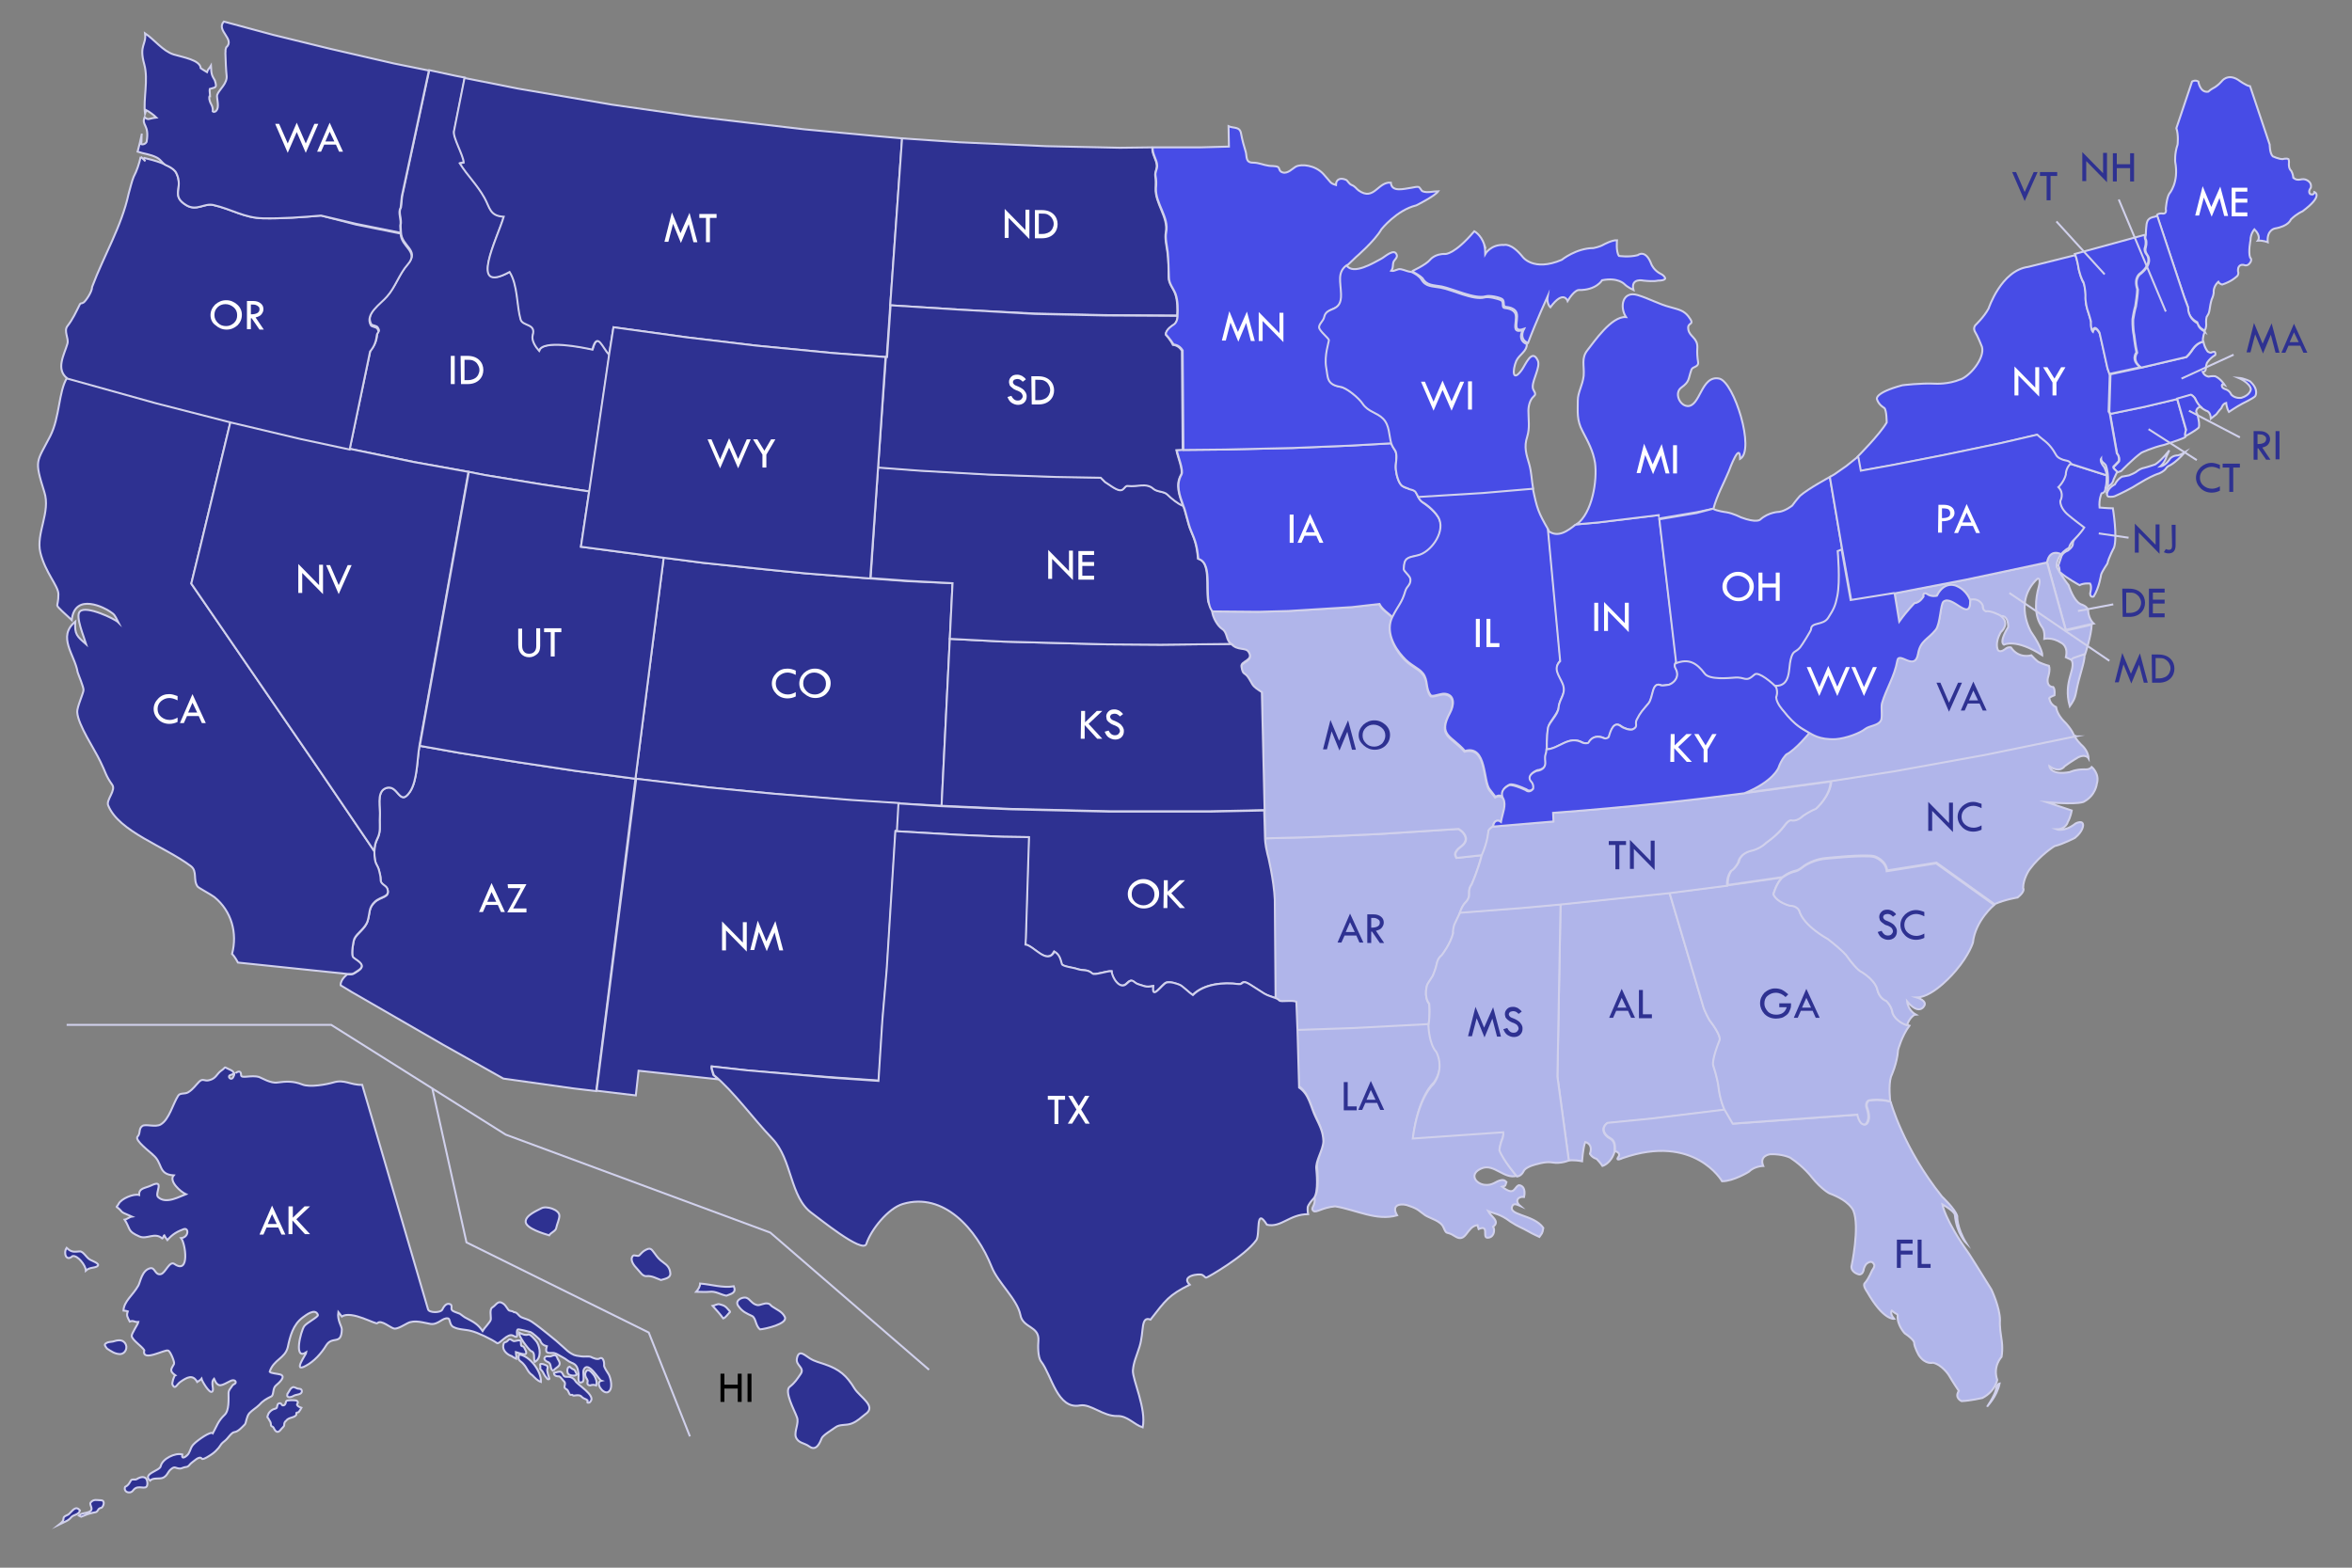 <svg xmlns="http://www.w3.org/2000/svg" xmlns:xlink="http://www.w3.org/1999/xlink" x="0px" y="0px" viewBox="0 0 600 400" style="enable-background:new 0 0 600 400;" xml:space="preserve">
   <rect x="0" y="0" width="600" height="400" fill="#808080" stroke="none"/>
   <style type="text/css">	
   .st0{
	fill:#B0B5EA;stroke:#D1D1EC;
   stroke-width:0.5;stroke-miterlimit:10;
   }	
	
   
   .st2{display:inline;fill:#B0B5EA;stroke:#D1D1EC;stroke-width:0.5;stroke-miterlimit:10;}	
   
   .st3{fill:#2E3191;stroke:#D1D1EC;stroke-width:0.5;stroke-miterlimit:10;}	
   
   .st4{fill:#474CE6;stroke:#D1D1EC;stroke-width:0.5;stroke-miterlimit:10;}	
   
   .st5{fill:none;stroke:#D1D1EC;stroke-width:0.5;stroke-miterlimit:10;}	
   
   .st6{fill:#FFFFFF;}	.st7{fill:#2E3191;}	.st8{display:inline;}</style>
   <g id="south-east-region">
      <path id="al" class="st0" d="M425.9,227.8l-27.8,2.9l-0.8,44l2.9,21.4c0,0,1.3-0.2,3.4,0.2c0,0,0.2-3.4,0.8-4.9c0,0,2.1,0.4,1.2,3  c0,0,0.4,0.9,1.7,1.3c0,0,0.9,0.9,1.5,1.8c0,0,2.2-0.6,3.1-3.7c0-1.3,0.1-2.6-1.2-3.3c-1.7-0.9-2.4-2.7-0.7-3.9l11.2-1.1l18.8-2.3  c0,0-1.2-2.4-1.6-6.4c0,0-0.3-1.9-1.3-5c0,0-0.3-1.4,1.7-6.4c0,0,0.4-1.1-2.6-5c0,0-1.3-2.2-1.7-3.8L425.9,227.8"></path>
      <path id="ar" class="st0" d="M372.5,232.8c0,0,0.5-1.7,1.5-2.7c0,0,0.8-0.8,0.8-2c0,0-0.2-1.4,0.6-2.4c0,0,1.6-3.5,2.6-7.5  l-6.5,0.7c-0.4-0.8-0.5-1.1,0.1-1.9c0.6-0.8,1.3-1,1.8-1.7c1.2-1.4,0-3-1.4-3.8l-20.3,1.3l-17.8,0.8l-11.2,0.3c0,0,0,1.6,0.6,4  c0,0,1.6,6.8,1.8,11.8l0.2,25.1v0c0.3,0.1,0.6,0.3,0.9,0.6c0.5,0.4,3.1-0.2,4.3,0.3l0.3,7.6l14.5-0.5l19.1-1  c0.5-3.1,0.2-5.6,0.2-5.6c-1.5-1.9-0.5-4.9-0.5-4.9s0.9-1.5,1.4-2.2c0,0,0.8-1.9,1-3c0,0,0.2-1.5,1.3-2.3c0,0,2.2-2.8,2.9-5.6  c0,0,0.1-1.2,0.5-2C371,235.9,372.4,233,372.5,232.8z"></path>
      <path id="de" class="st0" d="M522.2,143.4c0.7-3.7,3.6-2.1,3.6-2.1c-1.5,2.2-1.1,3.4-1.1,3.4c1.3,2.5,3,4.6,3,4.6  c0.6,1.8,1.8,4.6,3.5,5c0,0,0,0,0,0c1.7,0.7,1.5,1.7,1.5,1.7c0.2,2.1,1.4,3.1,1.4,3.1l-0.5,0.1l-6.6,1.5L522.2,143.4"></path>
      <g id="fl">
         <path id="fl_1_" class="st0" d="M482.3,281.1c0,0,3.2,11.8,13.1,24.2c0,0,3.4,3.2,3.9,5c0,0-0.2,2.8,2.3,6.9c0,0-2.4-2.3-2.9-7.1   c0,0,0.3-0.8-3.2-2.8c0,0,0.6,3.9,6.8,12.6c0,0,3,4.7,5.7,9.1c0,0,2.2,4.6,2.2,7.9c0,0-0.2,1.2,0.4,4.9c0,0,0.4,2.1,0,4.4   c0,0-2.3,2.4-1.1,5.9c0,0-0.5,2.9-3.8,4.6c0,0-3,0.7-5.3,0.8c0,0-1.9-0.8-0.7-2.6c0,0-1.5-2.2-2.6-4.1c0,0-1.7-2.6-4-3.1   c0,0-1.9,0.6-3.6-1.9c0,0-1.2-2.1-1.2-3.2c0,0,0.1-0.7-2.4-2.4c0,0-2-2.1-1.8-4.5c0-0.1,0-0.4-0.4-0.5c-0.2-0.1-0.6-0.4-1.1-0.8   c0,0-0.6,0.7,0.6,2.1c0,0-2.7,0.5-6.9-6.9c0,0-1.2-1.6-0.6-2.2c0.5-0.5,1.1-1.5,1.9-3.3c0,0,0.9-1.1,0.4-1.6c0,0-0.5-1.2-1.9,0   c0,0-0.6,0.7-0.7,1.6c0,0-0.2,1.1-1.1,1.1c0,0-2-0.4-2-2c0,0,2.2-10.2,0.5-14.3c0,0-0.9-2.5-6.1-4.4c0,0-2-1-4.5-4.1   c0,0-2-2.7-5.5-5c0,0-1.9-1-5.1-0.9c0,0-2.9,0.3-1.8,3c0,0-2.2,0-3.7,1.5c0,0-3.9,2.4-6.8,2.4c0,0-7-12.3-25.4-5.9c0,0-2,1-1-0.4   c0,0,0.7-0.9-0.9-1.4c0-1.3,0.1-2.6-1.2-3.3c-1.7-0.9-2.4-2.7-0.7-3.9l11.2-1.1l18.8-2.3c0,0,1.1,2,2.1,3.6l31.8-2.3   c0,0,0.5,2.8,2,2.5c0,0,1.6-0.8,0.3-4.4c0,0-0.4-1.1,0.5-1.7C476.7,280.9,478.9,280.3,482.3,281.1"></path>
         <path id="fl_key_5_" class="st0" d="M510.1,353c0,0-0.7,0.1-0.9,1.3c0,0,0,1.2-2.2,4.5C506.9,358.8,509.4,356.4,510.1,353z"></path>
      </g>
      <path id="ga" class="st0" d="M440.7,225.9l13.9-2c-1.4,1.4-2.2,4.2-2.2,4.2c0.9,2.1,4.2,2.9,4.2,2.9c1.9,0,2.4,1.3,2.4,1.3  c1.2,3.9,7.3,7.2,7.3,7.2c4,3.1,4.8,4.3,4.8,4.3c1.8,2.9,3.8,4.1,3.8,4.1c3.8,2.4,4,4.5,4,4.5c0.5,2.4,2.3,2.9,2.3,2.9  c1.5,1.5,1.6,3.1,1.6,3.1c1,2.4,3.7,3.1,3.7,3.1l0.6,0.2c-2,2.7-2.9,6.2-2.9,6.2c-0.2,3.4-1.8,6.8-1.8,6.8  c-0.7,2.2-0.2,6.3-0.2,6.3c-3.4-0.8-5.6-0.2-5.6-0.2c-0.8,0.6-0.5,1.7-0.5,1.7c1.3,3.5-0.3,4.4-0.3,4.4c-1.5,0.3-2-2.5-2-2.5  l-31.8,2.3c-0.9-1.6-2.1-3.6-2.1-3.6s-1.2-2.4-1.6-6.4c0,0-0.3-1.9-1.3-5c0,0-0.3-1.4,1.7-6.4c0,0,0.4-1.1-2.6-5  c0,0-1.3-2.2-1.7-3.8l-8.5-28.7L440.7,225.9"></path>
      <g id="hi" class="">
         <path class="st3" d="M140.1,315.2c0.4-0.7,1.7-1.1,1.8-1.9c0.2-1,0.8-2.2,0.8-3.1c0-1.6-3.4-2.6-4.6-1.9c-1.1,0.6-4.1,1.8-4,3.5   C134.3,313.5,138.8,314.8,140.1,315.2z"></path>
         <path class="st3" d="M193.9,339.2c1.2-0.1,7.2-1.4,6.3-3.2c-0.7-1.4-2-1.8-3.3-2.7c-0.4-0.3-0.4-0.6-1-0.7c-1-0.2-1.9,0.5-2.7,0.4   c-1.5-0.3-1.8-1.6-2.9-1.9c-1.1-0.2-3,0.8-1.9,2.2c1,1.4,2,1.8,3.5,2.5C192.9,336.4,192.7,338.3,193.9,339.2z"></path>
         <path class="st3" d="M206.5,369.1c1.7,1.2,2.6-0.8,3.1-2.1c0.3-0.8,2.7-2.2,3.5-2.8c1.2-0.9,2.7-0.4,4.2-1   c1.5-0.6,2.3-1.5,3.5-2.4c2.9-2-1.4-4.3-2.8-6.5c-2-3.3-3.8-4.9-7.6-6.2c-1.4-0.5-2.5-0.7-3.8-1.5c-1.2-0.7-2.8-2.5-3.3,0   c-0.4,1.8,2,2.3,1,3.9c-0.9,1.3-1.5,2.3-2.8,3.3c-1.6,1.1,1.2,6.1,1.8,7.8c0.6,1.5-0.7,3.5-0.3,5   C203.6,368.3,205.2,368.1,206.5,369.1"></path>
         <path class="st3" d="M168.6,326.6c1-0.3,2.5-0.5,2.4-1.7c-0.1-1.4-0.8-2.1-1.8-2.8c-1-0.7-1.5-1.3-2.2-2.3   c-0.9-1.2-1.1-1.6-2.6-0.7c-0.5,0.3-0.9,0.8-1.3,1.2c-0.4,0.4-1.3-0.2-1.6,0.1c-1,1,0.3,2.6,1,3.3c0.8,0.8,1.4,2.1,2.6,1.9   C166.3,325.5,167.5,326.2,168.6,326.6z"></path>
         <path class="st3" d="M185.3,330.6c1.3-0.5,2.6-0.7,1.9-2.4c-2.8,0.5-5.8-0.5-8.6-0.7c0,0.8-0.5,1.5-1,2.1c1.1,0,2.3,0.1,3.4,0   C182.6,329.4,183.7,330.3,185.3,330.6z"></path>
         <path class="st3" d="M184.5,336.4c0.6-0.2,1.1-1,1.5-1.4c0.2-0.2,0.3-0.2,0.2-0.4c-0.3-0.3-0.6-0.7-0.9-1c-0.5-0.5-1-0.6-1.7-0.8   c-0.5-0.2-1.3,0.3-1.8,0.4C182.8,334.3,183.7,335.3,184.5,336.4z"></path>
      </g>
      <path id="la" class="st0" d="M386.9,300c-3.1,1-5.8-3.2-8.9-1.9c-3.2,1.3-1.8,3.8,0.6,4.2c2.3,0.3,2.9-1,4.5-1.2  c0.5,0,0.7,0,1.2,0.5c-0.4,1,0,0.9-1.1,1.2c3.3,2.6,3,0,4.3-0.4c1,0.1,1.7,1,1.3,3c-1.5-0.2-2.5,1-1,2.3c-0.7-0.3-1.2-0.6-1.8-0.3  c-2,2.8,5.2,2.3,7.7,5.9c-0.2,1.5-0.4,1.4-1,2.3c-0.8-0.4-1.6-0.7-2.8-1.4c-1.9-1.1-2.3-1-4.6-2.5c-2.6-2-4.1-2-5.7-2.7  c0.7,1.4,3.2,2.6,1.3,4c0.6,1,0.1,2.9-1.5,2.8c-1.3-0.1,0.6-3.4-2.2-2.2c-0.1-0.3-0.2-0.6-0.3-1c-2.8,0.3-2.8,4.8-5.8,2.8  c-2.3-1.5-1.9,0-2.9-2.3c-0.7-1.6-3.3-2.2-4.6-3c-1.6-1.1-1.7-1.6-4.1-2.4c-1.5-0.7-4.9-0.7-3.1,2.4c-5.2,1.5-10.4-1.4-15.8-2.3  c-3.3,0.3-4.8,1.7-5.5,1.2c-1-0.8,0.7-1.3,0.2-3.6c1.4-1.5,0.7-7.3,0.7-7.4c-0.3-2.2,1.6-4.8,1.5-7.2c-0.1-2.4-0.8-3.7-2-6.2  c-1.2-2.4-1.6-5.7-4.2-7.5l-0.4-14.3l14.5-0.5l19.1-1c0,0,0.2,4.6,2,6.7c0,0,2.3,3.9-0.7,8.2c0,0-3.9,3.1-5.3,13.9l23.1-1.6  c0.1,0.6-0.2,1.6-0.2,1.6c-0.7,1.6-0.8,3-0.8,3C383.2,295.8,386.9,300,386.9,300"></path>
      <path id="md" class="st0" d="M510.4,157.2c0,0,1.9-0.5,1.9,2.8c0,0-2.4,3.7-1.1,4.5c0,0,3-1.7,9.8,2.7c0,0,0.1-1.7-2.9-6  c0,0-4.5-7.6,1.5-13.4c0.5-0.5,1,0,0.5,1.9c-0.8,2.9-1.4,7.3,0.9,10.4c0,0,0.7,0.8,0.5,2.9c0,0,2-0.5,4.3,1c0,0,1.9,0.8,1.2,3.7  l1.5,0.7l0.5-0.4l2.9-1c0,0,1.6-4.8,1.7-7.6l-6.6,1.5l-4.8-17.4l-20.7,4.4l-18.2,3.5l1.2,7.3c2-2.8,3.9-4.7,3.9-4.7  c1.4-0.1,2.3-1.7,2.3-1.7c-0.1-0.7,0.1-0.8,0.3-0.8c0.1-0.1,0.5,0.1,0.5,0.1c1.2,0.9,2.6,0.5,2.6,0.5c2-4,5-2.5,5-2.5  c2.8,1.2,3.5,3.7,3.5,3.7c2.5-0.5,3.2,1.5,3.2,1.5c-0.1,1.1,0.8,1.5,0.8,1.5C508,155.9,510.4,157.2,510.4,157.2"></path>
      <path id="mo" class="st0" d="M380.9,210.9c0,0-0.7,0.3-1.1,1c0,0-0.1,2.7-1.7,6.3l-6.5,0.7c-0.4-0.8-0.5-1.1,0.1-1.9  c0.6-0.8,1.3-1,1.8-1.7c1.2-1.4,0-3-1.4-3.8l-20.3,1.3l-17.8,0.8l-11.2,0.3l-0.2-7l-0.7-30.1c-2.7-1.7-2.2-1.8-3.3-3.5  c-1.2-1.8-1.5-0.6-1.9-3c-0.3-1.5,3.3-1.5,1.8-3.8c-0.8-1.3-2.8-0.3-4.4-2c-1.4-0.9-0.9-2.9-2.3-3.8c-1.2-0.9-2.6-3.3-2.6-4.7  l11.8,0.1l7.5-0.2l16.3-1l7-0.8c0.6,1.4,2.3,2.4,3.4,3.4c-1.8,3.6,0.4,7.8,2.6,10.3c1.9,2.2,3.9,2.7,5.1,4.2c1.5,1.8,0.7,3.9,2,5.6  c0.4,0.5,2.5-0.5,3.6-0.4c2.7,0.3,2.3,3.1,1.3,4.9c-3.2,5.9,0.5,5.9,3.8,9.7c5.8-1.6,4.6,7.9,6.4,9.9l1.4,1.8  c0.8-0.5,1.5-0.4,2.2,0.3c0.8,1.7-0.2,3.7-0.6,5.9C382,209,381,209.5,380.9,210.9z"></path>
      <path id="ms" class="st0" d="M371,235.9c0,0,1.4-2.9,1.5-3.1l15.7-1.2l9.9-0.9l-0.8,44l2.9,21.4c0,0-1.9,0.9-4.3,0.5  c0,0-1.3-0.3-3.7,0.4c0,0-2.5,0.5-3.4,1.6c0,0-0.5,1.4-1.8,1.6c0,0-3.6-4.2-4.5-6.7c0,0,0.1-1.4,0.8-3c0,0,0.3-1,0.2-1.6l-23.1,1.6  c1.4-10.7,5.3-13.9,5.3-13.9c3-4.3,0.7-8.2,0.7-8.2c-1.9-2.1-2-6.7-2-6.7c0.5-3.1,0.2-5.6,0.2-5.6c-1.5-1.9-0.5-4.9-0.5-4.9  s0.9-1.5,1.4-2.2c0,0,0.8-1.9,1-3c0,0,0.2-1.5,1.3-2.3c0,0,2.2-2.8,2.9-5.6C370.6,238,370.7,236.7,371,235.9z"></path>
      <path id="nc" class="st0" d="M529.3,187.9c0,0,0.3,0.8,1.6,2.1c0,0,1.8,1.4,1.9,3.5c0,0-0.7-1.2-2.6-0.3c0,0-1.9,1.1-3.5,2.3  c0,0-1.2,1.9-3.9,0c0,0,0.2,2.4,5.2,1.5c0,0,1.4-0.7,3.7-0.7c0,0,1.3,0.2,1.9-0.6c0,0,2.1,1.7,1.3,4.3c0,0-0.3,2.9-3.2,4.5  c0,0-0.8,0.9-9.5,0.2l6.3,2.1c0,0-0.3,1.8-1,2.9c0,0-0.4,1.9-2.9,1.9c0,0,2,0.8,4.9-1.5c0,0,1.9-1,1.9,0.5c0,0,0,1.5-2.1,3.2  c0,0-3.1,1.6-5.2,2.1c0,0-3.6,2.2-6.4,6c0,0-1.6,2.3-1.6,4.7c0,0,0.7,0.7-1.4,2.4c0,0-3.2,0.5-5.9,1.7l-14.8-10.6l-12.6,2  c-0.2-2.6-3.1-3.6-3.1-3.6c-2.3-0.7-13.2,0.5-13.2,0.5c-3.1,0.5-5,2-5,2c-1.1,0.9-1.8,1.1-1.8,1.1c-2.1,0.4-3.6,1.7-3.6,1.7  l-13.9,2c0,0-0.3-1.9,0.9-3.7c0,0,0.9-0.4,1.9-2.2c0,0,0.2-2.2,3.3-3c0,0,2.2-0.4,3.9-2.1c0,0,2.7-1.8,4.5-4.2c0,0,1-1.5,1.8-1.5  c0,0,1.4,0.5,3-1.1c0,0,1.9-1.3,3.3-1.8c0,0,3.6-3.2,3.8-7l16.3-2.6l23.2-4.2l22.9-4.7"></path>
      <path id="sc" class="st0" d="M486.5,261.6c0,0-2.7-0.7-3.7-3.1c0,0-0.1-1.6-1.6-3.1c0,0-1.7-0.5-2.3-2.9c0,0-0.2-2.1-4-4.5  c0,0-0.9-0.1-3.8-4.1c0,0-0.7-1.1-4.8-4.3c0,0-6.2-3.3-7.3-7.2c0,0-0.5-1.3-2.4-1.3c0,0-3.3-0.8-4.2-2.9c0,0,0.7-2.7,2.2-4.2  c0,0,1.6-1.3,3.6-1.7c0,0,0.7-0.2,1.8-1.1c0,0,1.9-1.5,5-2c0,0,10.9-1.2,13.2-0.5c0,0,2.9,1,3.1,3.6l12.6-2l14.8,10.6  c0,0-4.8,4-5.4,9.6c0,0-0.9,3.1-4.4,7.2c0,0-5.5,6.7-9.9,6.8c0,0,3,0.9,1.7,2.4c0,0-1.3,2.1-4.2-1.4c0,0,0.2,2.2,2.1,3.3  C488.5,258.8,487,259.7,486.5,261.6"></path>
      <path id="tn" class="st0" d="M374.8,228.1c0,0-0.2-1.4,0.6-2.4c0,0,1.6-3.5,2.6-7.5c1.6-3.6,1.7-6.3,1.7-6.3c0.4-0.6,1.1-1,1.1-1  l15.4-1.3l-0.1-2.2c20-1.5,36.7-3.4,48.8-5c14.2-1.9,22.2-3,22.2-3l-0.1,0c-0.1,3.8-3.8,7-3.8,7c-1.4,0.5-3.3,1.8-3.3,1.8  c-1.6,1.6-3,1.1-3,1.1c-0.8,0-1.8,1.5-1.8,1.5c-1.8,2.4-4.5,4.2-4.5,4.2c-1.7,1.7-3.9,2.1-3.9,2.1c-3.1,0.8-3.3,3-3.3,3  c-1,1.8-1.9,2.2-1.9,2.2c-1.2,1.8-0.9,3.7-0.9,3.7l-14.8,1.9l-27.8,2.9l-9.9,0.9l-15.7,1.2c0,0,0.5-1.7,1.5-2.7  C374,230.1,374.8,229.4,374.8,228.1z"></path>
      <g id="va">
         <path id="va_eastern_shore" class="st0" d="M529.6,176.7c-0.3,1.7-0.9,2.5-1.6,3.5c-1.8-6.4,1.8-9.6,0.4-11.9l0.5-0.4l2.9-1   C531.8,169.3,530.5,171.9,529.6,176.7z"></path>
         <path id="va_mainland" class="st0" d="M445,202.3c14.2-1.9,22.2-3,22.2-3l16.1-2.5l23.2-4.2l22.9-4.7h-0.2c0,0-0.6-1.9-2.9-4.1   c0,0-1.5-1.5-1.8-3.4c0,0-1.4-0.5-1.7-2.1c0,0-0.5-0.2,1.3-0.9c0,0,0.2-1.5-0.3-2.1c0,0-1.8,0.1-1.4-2.3c0,0,0.7-2,0.3-3.1   c0,0-1.2-0.3-2.7-1c0,0-0.6-0.4-1.8-1.7c0,0-3.2,1-5.2-2c0,0-0.5-0.2-1.2,0.2c0,0-1.4,1.3-2.1,0.5c0,0-1-1.6,0.7-4.6   c0,0,2.7-2.3-0.2-4.3c0,0-2.4-1.3-3.6-1c0,0-0.9-0.3-0.8-1.5c0,0-0.7-2-3.2-1.5c0.1,5.8-4.5-1.5-6.8,0.3c-0.8,0.6-0.8,5.7-2,7.2   c-2,2.5-3.9,2.7-4.5,6.1c-0.8,4.7-4.9-0.8-5.3,1.8c-0.7,4-2.8,7.1-3.9,10.8c-0.3,1.1,0.2,3.7-0.3,4.5c-0.8,1.3-2.8,1.2-4,2.1   c-1.2,1-4.8,2.4-7.5,2.6c-4.3,0.2-6.1-1.3-6.9-1.7c0,0-3.5,4.4-5.9,5.5c0,0-1.2,1.1-2,3.4C453.7,195.8,452.4,199.3,445,202.3"></path>
      </g>
   </g>
   <g id="west-region">
      <g id="ak">
         <path class="st3" d="M73.3,355.7c0.6-0.8,0.7-1.6,1.6-1.8c0.1,0,1,0.4,1,0.4c0.6,0.1,1,0,1.1,0.6c0.1,1-1.5,0.9-2,1.2   C74.4,356.5,73,356.9,73.3,355.7z"></path>
         <path class="st3" d="M18.5,320.5c-1.6,1.5-2.4-0.8-1.5-2.1c1.3,1.2,1.9,1,3.3,0.9c0.9-0.1,1.7,1.5,2.5,2c0.5,0.4,3,1.1,2,1.8   c-0.8,0.5-1.9,0.2-2.9,1.1C21.9,322.9,19.8,320.2,18.5,320.5z"></path>
         <path class="st3" d="M27.3,344.1c-0.4-0.6-0.9-1-0.2-1.4c0.4-0.3,1.1-0.3,1.7-0.4c1-0.3,2.3-0.7,3.1,0.4c0.8,1.1,0.1,2.7-1.2,2.8   C29.3,345.5,28.4,344.8,27.3,344.1z"></path>
         <path class="st3" d="M31.9,379.4c0.8-0.4,1-0.8,1.4-1.5c0.3-0.7,1.1-0.2,1.6-0.5c1.2-0.8,2.6-0.8,2.7,0.9c0.1,2.2-1.7,0.7-3,1.4   c-0.7,0.4-0.7,1-1.5,1.1C32.2,380.9,31.6,380.2,31.9,379.4z"></path>
         <path class="st3" d="M73,362.5c-0.4,0.3-0.5,0.6-0.5,1.1c0,0.4-0.6,0.8-0.8,1.1c-0.8,1.1-1.4,0.7-1.9-0.4   c-0.3-0.5-0.7-0.2-0.7-0.9c0-0.6-0.3-0.8-0.5-1.2c-0.3-0.8-0.6-0.2-0.2-1.3c0.1-0.4,0.7-1,1.1-1.2c0.3-0.2,0.7-0.2,1-0.4   c0.3-0.2,0.1-1,0.6-1.2c0.8-0.3,0.6,0.5,1.1,0.5c0.6,0,0.7-0.7,0.8-1.1c0.1-0.3,2.4-0.3,2.7-0.1c0.7,0.5-0.1,0.8,0.1,1.1   c0.2,0.4,0.8,0.6,1.1,0.7c-0.2,0.4-0.4,0.7-0.7,1.1c-0.1,0.1-0.5,0.1-0.6,0.2c0,0,0,0.4,0,0.5C75.1,361.8,73.6,361.6,73,362.5z"></path>
         <path class="st3" d="M20.4,385.4c-0.3,1.2-1.7,1-2.3,1.8c-0.7,0.9-1.9,1.2-2.9,1.7c0.5-0.4,1-0.8,1-1.5c0.1-0.7,1.1-0.7,1.5-1.2   C18.4,385.6,19.3,384,20.4,385.4z"></path>
         <path class="st3" d="M20.7,387c0,0-0.4-0.2-0.6-0.3c0.5-0.6,1.8-0.6,2.5-0.9c1.6-0.6,0.1-1.8,0.5-2.4c0.8-1,1.6-0.6,2.7-0.6   c1.2,0.1,0.5,1.7,0.1,1.9c-0.4,0.1-0.7,0.2-0.9,0.6c-0.4,0.7-0.7,0.5-1.4,0.7C22.7,386.2,21.6,386.6,20.7,387z"></path>
         <path class="st3" d="M130.5,346c-1-0.3-2.4-1.4-2.1-2.8c0.2-1.1,0.5-0.4,1.2-1.2c0.5-0.7,1,0.1,1.5,0.2c0.5,0,1.3-0.4,1.7-0.1   c0.1,0.1,0.1,0.8,0.1,0.9c0,0.7,0.5,0.3,0.8,0.8c1.4,2.4-0.1,1.8-2.1,1.2c0,0.6,0.2,1.1,0.1,1.7   C131.3,346.5,130.9,346.3,130.5,346z"></path>
         <path class="st3" d="M135.4,344.7c-0.8-0.7-3.1-3.7-3-4.7c0.7,0.4,1.7,0.8,2.4,0.5c0.4-0.2,1.9,1.5,2.2,2c0.8,1.4,1.2,4.1-0.6,5   C136,346.5,136.7,345.1,135.4,344.7z"></path>
         <path class="st3" d="M135.8,350.9c-1.2-0.8-1.3-1.8-2.2-2.8c-0.9-1.1-1.6-0.7-1.2-2.5c2.7,0.3,5.7,4.2,5.6,7   C137.1,352.3,136.5,351.6,135.8,350.9z"></path>
         <path class="st3" d="M141.2,349.8c-1.1-0.4-0.3-1.9-1.5-2.3c-0.3-0.1-1-0.6-0.8-1c0.3-0.6,0.8-0.4,1.4-0.4c0.4,0,0.8-0.4,1.3-0.3   c0.6,0.2,0.5,0.8,0.9,1.3C143.5,348.7,141.5,348.9,141.2,349.8"></path>
         <path class="st3" d="M142.7,351.2c-0.6,0-1.4-0.1-1.4-0.9c0.4-0.1,1.3-0.4,1.7-0.3c0.6,0.2,0.6,1,1,1.2c0.4,0.2,1.1,0,1.6,0.2   c0.5,0.2,0.9,0.5,1.2,1c0.5,0.9,5.1,3.6,3.9,5.1c-0.3,0.4-0.3,0.4-0.7,0.4c-0.4,0,0-0.5-0.1-0.6c-0.5-0.4-1-0.4-1.4-0.8   c-0.4-0.5-0.8-0.5-1.3-0.5c-0.3,0-0.6,0.1-0.9,0.1c-0.2,0-0.2-0.3-0.5-0.2c-0.6,0.1-0.6-0.5-0.9-1c-0.3-0.6-0.8-0.4-0.9-1   c0-0.5,0.3-0.8,0-1.3C143.5,352.1,143.2,351.5,142.7,351.2z"></path>
         <path class="st3" d="M145.3,348.7c0.4,0.4,0.7,0.6,1.2,0.8c0.2,0.1,0.5,1,0.7,1.2c-0.4,0.5-1.8,0.3-2.2-0.1   C144.6,350.2,144.6,348.8,145.3,348.7z"></path>
         <path class="st3" d="M150.5,353.5c-1.2-0.2-0.3-1-0.7-1.5c-0.5-0.7-0.8-1.6-0.1-2.3c0.6-0.5,1.6,0.9,1.9,1.3   c0.4,0.7,0.8,1.6,0.5,2.5C151.6,353.3,151.1,353.3,150.5,353.5z"></path>
         <path class="st3" d="M109.2,334.1c0.3,0.9,3.1,0.9,3.6,0.1c0.3-0.6,0.9-1.7,1.8-1.5c1.1,0.2,0.2,1.2,0.8,1.7   c0.6,0.4,1.2,0.5,1.9,0.8c0.6,0.4,1.1,0.9,1.8,1.2c1.9,1,2.8,1.5,4,3.2c0.4-0.7,2-2.3,2.1-2.9c0.1-0.9-0.4-2.6,0.4-3.1   c1.1-0.7,1.4-2,2.9-0.9c0.5,0.4,0.7,0.9,1.1,1.4c0.4,0.6,0.9,0.2,1.5,0.7c0.9,0,1.1,0.9,1.9,1.3c0.9,0.4,1.7,0.5,2.6,1.1   c1.5,1,2.8,2.1,4.2,3.2c1.4,1.1,2.7,2.2,4,3.4c0.6,0.6,1.3,1.2,2,1.6c1,0.6,1.5,0.5,2.6,0.7c0.7,0.1,1.7-0.1,2.3,0.1   c0.6,0.3,1.7,0.8,2.3,0.4c0.9-0.5,1.2,1.1,1.1,1.7c-0.1,0.5,0.9,1.9,1.2,2.4c0.5,0.9,1.2,3.8-0.2,4.5c-1.3,0.6-3.4-2.5-1.7-2.9   c-0.6-0.2-3.4-5.3-4.5-2.8c-0.3,0.7,0.3,2.8-0.3,3.1c-1.5,0.8-0.9-1.6-1-2.1c-0.2-1.4-0.4-2.3-1.8-2.8c-1-0.4-1.3-0.9-2.3-1.4   c-0.8-0.4-1.8-1.2-2.7-1.1c-1.5,0.1-1.7-0.3-1.3-1.7c-0.8-0.2-1.4-0.6-1.7-1.5c-0.1-0.3-2.1-2-2.4-2.1c-0.3-0.1-3.1-0.8-3.3-0.7   c-0.7,0.6,0.6,2.7-1.2,1.6c-1.4-0.8-3.5,2.3-4.1,1.9c-1.4-1-4.9-2.7-6.6-3.1c-1.4-0.4-3.2-0.3-4.5-1c-1.1-0.5-0.8-2.1-1.4-2.2   c-1.4-0.3-2.5,1.7-4.5,1.4c-1.8-0.3-4-1.1-5.8-0.2c-0.8,0.4-2.5,1.5-3.4,1.4c-0.9-0.1-3.4-2.4-4.3-1.4c-0.4,0.5-6.5-3.3-9.1-1.7   c-0.3-0.4-0.6-0.7-0.9-1.1c-0.3,2.1,0.9,3.6,0.9,4.4c-0.1,4.2-2.4,1.5-4,4.1c-1.2,2-3.1,4.1-5.2,5.2c-3.5,1.9,0.2-3.1,0.2-3.5   c-3.4,2.3-1.5-5.3-0.6-6.6c0.6-0.9,3.7-2.4,3.5-2.9c-0.7-1.9-3.2,0.2-3.8,0.6c-2.6,1.9-3.3,4.9-3.9,7.7c-0.7,2.8-3.6,3.1-4.6,6.2   c0.2,0.4,2,0.5,2.7,0.7c1.6,0.5-0.4,2.2-1.1,2.8c-0.9,0.7-0.5,2.5-1.2,2.8c-1.4,0.7-2.1,1.1-3.1,2.2c-0.7,0.7-1.9,1.4-2.5,2.1   c-0.7,0.8-0.8,2.4-1.1,2.8c-0.7,0.7-1.7,1.9-2.7,2c-0.8,0.1-1.7,1.7-2.4,2.2c-1,0.8-0.9,0.8-1.6,1.8c-0.5,0.6-1,1.1-1.7,1.6   c-0.3,0.2-2.3,1.6-2.6,1.2c-0.6-0.9-2.1,0.7-2.7,1.1c-0.5,0.4-0.6,0.9-1.3,1c-0.5,0-1.2,0.4-1.5,0.4c-1.3,0-1.3-0.7-2.3,0.1   c-1,0.8-0.9,1.6-2,2.2c-0.9,0.5-2.7-0.1-3.4,0.8c-2.1-1.8,2.5-2.5,2.7-3.7c0.4-1.9,3.7-3.5,5.5-3c-0.3,1.6,1.2,0.4,1.6-0.2   c0.6-1,0.5-1.7,1.5-2.6c0.8-0.8,4.1-3.2,4.7-2.6c1-1.8,1.3-3.1,3-4.7c1.2-1.1,1-4,1-5.5c0-0.9,0.6-1.3,1-2c0.3-0.4,1-0.4,0.8-1   c-0.2-0.4-0.8-0.4-1.2-0.2c-2.3,1.1-3.2,2.1-4.3-0.5c-1,1,0.2,2.8-0.5,3.3c-0.7,0.5-2.6-2.8-2.7-3.3c-0.3,0.4-0.7,0.5-1.1,0.8   c-1.1-2-2.6-1.2-4.3,0c-0.9,0.6-1.3,2.1-2,0.7c-0.2-0.4,0.4-2.3,0.7-2.4c-1.5-1.1-1.1-1.5-0.3-2.9c0.2-0.4-0.9-3.2-1.5-3.4   c-0.8-0.4-6.8,3.1-6.1-0.1c-0.7-1.1-3-2.5-3.2-3.6c-0.1-0.6,1.6-3,1.7-3.6c-1.2,0.1-1.1-0.5-2.2-0.1c-0.6-1.2-0.9-1.5-0.5-2.6   c-0.6-0.2-0.5-0.1-1.1-0.2c0.1-2.4,2.4-3.9,3.8-6.4c0.5-0.9,0.9-3.9,3-4.4c1.3-0.3,1.2,1.8,2.7,1.5c1.2-0.2,2.2-3.5,3.5-2.6   c4,2.8,2.8-5.3,1.7-6.6c2-0.2,2-2.7,0.7-2.3c-1.6,0.6-2.8,1.2-4.2,2.8c-0.3-0.4-0.6-0.8-0.8-1.2c-0.3,0.2-0.2,0.7-0.5,0.8   c-1.9-1.7-3.9,0.3-5.8-0.5c-3.2-1.4-2.2-1.8-3.8-4.3c0.6-0.1,1.2-0.7,1.9-0.8c-0.4-0.2-2.2-0.8-2.6-1.2c-1.7-2-1.6-0.6-0.8-2.1   c0.6-1.2,3.7-2.6,5.2-2.2c-0.1-1.8,1.5-1.7,3-2.4c3.7-1.8,0.9,2,1.8,2.9c2,2,5.7-0.2,7.1-0.7c-1.3-0.6-4.4-3.3-3.1-4.8   c-4.2-0.3-2.6-3.3-5.5-5.4l0.3,0.2c-0.7-0.7-4.9-3.8-4-4.7c0.8-0.8,0.2-2,1.2-2.7c0.8-0.6,3.4,0.4,4.7-0.4   c2.2-1.3,3.1-5.3,4.5-7.4c0.5-0.7,1.7-0.3,2.5-0.8c1.3-0.8,1.9-1.8,2.8-2.7c1-1,1.4,0,2.6-0.4c1.7-0.4,1.9-1.6,3-2.4   c1.5-1,0.4-1.1,2-0.4c0.5,0.2,2.2,1,0.4,1.5c-0.5,0.1-0.5,0.7,0,0.9c0.8,0.3,0.8-1.2,1.2-1.2c-0.3,0,1.5-1.5,1.5,0.3   c0,1,2.6-0.1,4.6,0.5c0.6,0.2,3,1.7,4.7,1.4c2.2-0.3,4-0.4,6.3,0.5c1.9,0.8,6.2,0,7.9-0.5c2.9-0.9,4.4,0.7,7.4,0.6L109.2,334.1z"></path>
         <path class="st3" d="M139.6,351.8c-0.8-1-0.5-0.6-1.1-1.7c-0.1-0.3-0.8-0.8-0.7-0.9c0.2-0.6-0.3-1.3,0.3-1.2   c0.4,0,0.9,0.2,1.3,0.4c0.6,0.2,0.1,1,0.2,1.4c0.1,0.6,0.3,1.2,0.5,1.8C140.3,351.9,139.9,352.1,139.6,351.8z"></path>
      </g>
      <path id="az" class="st3" d="M162.1,198.7l-15.2-2l-14.7-2.2l-15-2.4l-10.2-1.8c-0.6,3.4-0.5,8.8-2.4,11.7c-2.8,4.2-3-2.4-6.4-0.8  c-2.2,1.1-1.1,5-1.3,7.2c-0.1,1.1,0.1,3-0.1,4c-0.3,1.9-1.2,2-1.3,4.9c0,3.6,0.8,3.2,1.2,4.9c0.2,0.7,0.4,1.6,0.4,2.3  c-0.1,1.2,1.3,1.4,1.7,2.3c0.8,2.3-1.6,1.9-3.2,3.4c-1.6,1.5-1.2,2.8-1.8,4.8c-0.6,2-2.7,3.1-3.4,4.6c-0.3,0.7-0.8,3.8-0.4,4.6  c0.3,0.7,3.9,1.9,1.4,3.5c-1.3,0.8-1.1,1-2.8,0.9c0,0-1.8,1.3-1.7,2.8l2.8,1.7l23.4,13.5l15.3,8.6l17.8,2.5l5.9,0.7l0,0  L162.1,198.7"></path>
      <path id="ca" class="st3" d="M96.7,222.1c0.2,0.7,0.4,1.6,0.4,2.3c-0.1,1.2,1.3,1.4,1.7,2.3c0.8,2.3-1.6,1.9-3.2,3.4  c-1.6,1.5-1.2,2.8-1.8,4.8c-0.6,2-2.7,3.1-3.4,4.6c-0.3,0.7-0.8,3.8-0.4,4.6c0.3,0.7,3.9,1.9,1.4,3.5c-1.3,0.8-1.1,1-2.8,0.9  l-27.9-2.9c0,0-0.7-1.4-1.5-2.2c1.4-5.3-0.1-10.9-4.5-14.5c-0.9-0.7-4-2.3-4.3-2.7c-1.2-1.7,0-3.9-1.7-5.2  c-6.8-5.1-18.4-8.8-21.1-15.5c-0.6-1.4,2.1-3.9,1-5.3c-1.7-2.4-1.6-3.1-3-5.9c-1.5-3.2-5.7-9.3-5.9-12.6c-0.1-1.2,1.6-4.9,1.6-5.6  c0.1-0.7-1.3-3.9-1.5-4.6c-0.7-4.4-5.3-9-0.6-12.9c-0.2,3.3,0.4,3.7,2.8,5.8c-0.5-1.7-2.9-7.3-1.6-8.4c1.6-1.6,8.9,1.9,9.8,2.8  c-1-2-1-2-2.2-2.8c-1.1-0.8-8.9-5-9.7,2.2c-1.7-1.6-3.6-3.2-3.7-3.7c0-0.5,0.3-1,0.3-2.9c0-2.1-3.3-5.4-4.6-10.6  c-1.2-4.9,2.7-10.3,1-15.5c-2.6-8.3-2-7.4,1.5-14.2c2.5-4.9,2.1-11.3,4.3-14.9l22.6,6.3l19.1,4.9l-7.7,31.9l-2.3,9.4l32.8,47.8  l13.9,20.5C95.5,220.8,96.3,220.4,96.7,222.1z"></path>
      <polyline id="co" class="st3" points="162.1,198.7 180.5,200.9 197,202.5 216.7,204.2 229.3,205 240.2,205.6 242.3,163 243,148.8   231.7,148.3 222,147.6 205.5,146.3 196.4,145.4 179.3,143.6 169.3,142.3 162.1,198.7  "></polyline>
      <path id="id" class="st3" d="M89.2,114.5l16.5,3.4l13.9,2.5l4,0.8l14.6,2.4l12.2,1.8l5.1-35c-1.7-1.6-3-6.2-4.3-1.3  c-2.8-0.6-12.6-2.6-13.6,0.3c-0.9-1-2-2.7-1.6-4c0.9-3-2.6-2.2-3.1-4c-1-3.5-0.7-8.8-2.8-12.1c-10.7,5.9-3.1-8.6-1.5-14.1  c-3.6-0.2-3.5-2.3-4.9-4.8c-1.9-3.4-4.3-5.6-6.3-8.8c0.3-0.1,0.6-0.1,1-0.2c-0.1-1.9-2.8-6.4-2.5-8c0.9-4.5,1.8-9.1,2.7-13.6  l-2.1-0.4l-7-1.5l-0.1,0.5l-6.8,31.6l-0.3,2.9c-0.8,1.3,0.3,3-0.1,4.6l0.1,1.8l-0.3-0.9l0.3,0.9c0.1,3.5,4.8,4.5,1.8,7.9  c-2.2,2.5-3.2,5.9-5.3,8.2c-1.6,1.8-5.7,4.4-4.1,7.3c0.2,0.4,1.4,0.3,1.7,0.9c0.7,1.2-0.1,0.7-0.2,1.8c-0.1,1.6-0.7,2.8-1.7,4  L89.2,114.5"></path>
      <path id="ks" class="st3" d="M314.1,164.3c1.6,1.8,3.6,0.8,4.4,2c1.5,2.3-2.1,2.3-1.8,3.8c0.4,2.4,0.8,1.2,1.9,3  c1.1,1.7,0.6,1.8,3.3,3.5l0.7,30.1l-13.9,0.3h-25.4l-25.3-0.6l-17.8-0.8l2.1-42.6l13.6,0.7l26.4,0.7l13.8,0.1L314.1,164.3"></path>
      <path id="mt" class="st3" d="M230.1,35.3v0.3l-3,42.3l-0.9,13.2l-0.3,0l-13.3-1L193,88.2l-17.6-2.1l-18.9-2.6l-1.1,7  c-1.7-1.6-3-6.2-4.3-1.3c-2.8-0.6-12.6-2.6-13.6,0.3c-0.9-1-2-2.7-1.6-4c0.9-3-2.6-2.2-3.1-4c-1-3.5-0.7-8.8-2.8-12.1  c-10.7,5.9-3.1-8.6-1.5-14.1c-3.6-0.2-3.5-2.3-4.9-4.8c-1.9-3.4-4.3-5.6-6.3-8.8c0.3-0.1,0.6-0.1,1-0.2c-0.1-1.9-2.8-6.4-2.5-8  c0.9-4.5,1.8-9.1,2.7-13.6l13.6,2.7l24,4.1l21,3l13.6,1.6l14.5,1.7l18.1,1.7L230.1,35.3"></path>
      <path id="nd" class="st3" d="M294,37.6c-0.3,1.5,1.1,3.2,1.1,4.7c0,1-0.5,1.6-0.4,2.6c0.2,1,0.1,2.1,0.1,3.1  c-0.2,3.9,3.3,7.4,2.6,11.3c-0.3,1.4,0.2,3.6,0.4,5c0.3,2.1,0.3,4.1,0.3,6.4c0,1.7,1.2,2.8,1.7,4.3c0.6,1.7,0.6,4,0.5,5.5  l-18.3-0.1l-18.1-0.4L244.6,79l-17.5-1.1l3-42.3v-0.3v0.3v-0.3l14.7,1l22.1,1l18.8,0.4L294,37.6"></path>
      <path id="ne" class="st3" d="M309.2,155.8c0-0.8-0.8-1.4-1-2.4c-0.6-3.9,0.7-10-2.6-10.9c-0.3-3.2-0.7-4.5-1.9-7.3  c-0.6-1.3-1.4-5.2-1.9-6.2c-1.4-0.6-3-1.9-4-2.9c-0.9-0.8-2.6-0.6-3.6-1.5c-1.8-1.6-4.1-0.4-6.4-0.7c-0.9-0.1-1.1,1.2-2.1,1.1  c-1.1-0.1-2.8-1.5-3.8-2.1l-1.1-1.1l-11.4-0.2l-17.1-0.6l-17.7-1l-10.6-0.8l-1.9,28.3l9.6,0.7l11.3,0.6l-0.7,14.2l13.6,0.7  l26.4,0.7l13.8,0.1l18-0.2c-1.4-0.9-0.9-2.9-2.3-3.8C310.6,159.7,309.3,157.5,309.2,155.8z"></path>
      <path id="nm" class="st3" d="M202.1,274.1l-11.6-1l-9-1c-0.1,0.6,0.3,1.3,0.4,1.9l0.1,0.3c0.4,0.4,0.9,0.7,1.3,1.1l0,0l-20.4-2.2  l-0.7,6.3l-10-1.2l0,0l10.1-79.6l18.4,2.2l16.4,1.6l19.8,1.6l12.5,0.8l-0.4,7.1l-0.5,0l-2.2,35.2l-1.1,12.9l-1,15.6l-11.6-0.8  L202.1,274.1z"></path>
      <path id="nv" class="st3" d="M96.8,212.3c-0.3,1.9-1.2,2-1.3,4.9l-13.9-20.5l-32.8-47.8l2.3-9.4l7.7-31.9l17.7,4.2l12.6,2.7  l16.5,3.4l13.9,2.5l-12.5,69.9c-0.6,3.4-0.5,8.8-2.4,11.7c-2.8,4.2-3-2.4-6.4-0.8c-2.2,1.1-1.1,5-1.3,7.2  C96.8,209.5,97,211.3,96.8,212.3z"></path>
      <path id="ok" class="st3" d="M325.2,229.6l0.2,25.1v0c-0.9-0.4-2-0.6-3-1.2c-1.2-0.8-2.4-1.5-3.6-2.3c-2.2-1.4-1.7,0.1-2.9-0.1  c-3.9-0.5-8.8-0.1-11.7,2.8c-0.9-0.6-2.6-2.3-3.3-2.6c-0.7-0.3-2.4-0.9-3.4-0.6c-1,0.3-3.8,4.8-3.4,0.9c-2,0.4-2.4-0.1-3.6-0.4  c-1.6-0.4-1.5-1.9-3.2-0.2c-1.7,1.7-3.8-1.7-3.8-3.2c-1.2-0.1-4.4,1.1-4.9,0.6c-1.3-1.2-2.2-0.6-4-1.2c-0.7-0.2-3.7-0.6-3.8-1.2  c-0.4-1.4-0.6-2.4-1.9-3.2c-1.9,3.5-5.2-1.5-7.4-1.8l0.1-1.6l0.8-25.8l-6.7-0.1l-11.5-0.5l-15.4-0.9l0.4-7.1l10.9,0.7l17.8,0.8  l25.3,0.6h25.4l13.9-0.3l0.2,7c0,0,0,1.6,0.6,4C323.4,217.9,325,224.7,325.2,229.6z"></path>
      <path id="or" class="st3" d="M35.9,40c-0.4,1.8-1,3.6-1.8,5.1c-0.4,0.9-1,3.3-1.3,4.4c-1.8,8.3-6.3,15.7-9.3,23.7  c0,1.3-1.7,3.7-2.2,4c-0.5,0.3-0.7,0.1-0.9,0.4c-1,2-1.8,3.8-3.2,5.6c-1,1.3,0.4,3.1,0,4.5c-0.8,2.8-3.1,6.5,0,8.9l-0.4-0.1  l0.4,0.1l22.6,6.3l19.1,4.9l17.7,4.2l12.6,2.7l5.2-25c1-1.2,1.5-2.4,1.7-4c0.1-1.1,0.8-0.6,0.2-1.8c-0.3-0.5-1.5-0.5-1.7-0.9  c-1.6-2.9,2.6-5.5,4.1-7.3c2.1-2.3,3.1-5.7,5.3-8.2c3-3.4-1.7-4.4-1.8-7.9l-11.4-2.3L81.9,55c-4.6,0.4-9.9,0.8-14.8,0.7  c-4.8-0.1-7.9-2.3-12.7-3.4c-2.3-0.5-4.2,1.6-6.8,0.1c-4.2-2.5-0.7-4.3-2.6-8.2c-1.1-2.2-6.1-3.4-8.2-3.9c-0.2,0.3-0.1,0.6,0.3,0.8  C36.7,40.8,36.3,40.3,35.9,40"></path>
      <path id="sd" class="st3" d="M227.2,77.9l-0.9,13.2l-0.3,0l-2,28.2l10.6,0.8l17.7,1l17.1,0.6l11.4,0.2l1.1,1.1c1,0.6,2.7,2,3.8,2.1  c1.1,0.1,1.2-1.3,2.1-1.1c2.3,0.3,4.6-0.9,6.4,0.7c1,0.9,2.7,0.6,3.6,1.5c1,1,2.6,2.3,4,2.9c-1-2.8-2-5.4-0.5-8  c0.6-1.1-0.9-4.6-1.2-6.2h1.6l-0.2-25.4c-0.9-1.5-2.3-1.5-2.3-1.5c-0.6-1.3-1.8-2.6-1.8-2.6c0-1.3,1.9-2.4,1.9-2.4  c1.2-0.7,1.1-2.4,1.1-2.4l-18.3-0.1l-18.1-0.4L244.6,79L227.2,77.9z"></path>
      <path id="tx" class="st3" d="M335.8,298.4c0,0.1,0.7,5.9-0.7,7.4c-1.4,1.5-1.5,2.2-1.5,2.2c-0.1,0.8,0.1,1.8,0.1,1.8  c-4.8,0-6.8,3.5-10.5,2.7c-3-4.8-1.7,2.4-2.7,3.9c-2.9,4.1-12.5,9.6-12.8,9.6s-0.3-0.3-1-0.7c-0.8-0.4-5.6,0.2-3.2,2.5  c-5.4,2.7-6.1,3.9-10,8.9c-2.6-1-1.6,3.1-2.8,6.9c-0.8,2.6-1.5,3.8-1.7,6.1c-0.1,2.3,3.5,9.8,2.5,14.5c-2.2-0.7-3.9-3-6.5-2.9  c-3.6,0.1-6.8-3.2-9.5-2.7c-5.8,1.1-7.2-7.7-9.9-11.2c-0.9-1.1-0.8-4.3-0.7-5.3c0.3-3.8-4-3.2-4.6-6.6c-0.8-4-5.7-8.2-7.3-12.2  c-3.9-9.8-12.3-19.2-22.7-16.1c-3.7,1.1-8.1,6.5-9.3,10.2c-0.9,2.6-12.5-6.9-13.8-7.8c-5.8-4.1-5-13.7-10.2-19.1  c-4.9-5.1-9.8-12-14.9-16.2l-0.1-0.3c-0.2-0.6-0.5-1.3-0.4-1.9l9,1l11.6,1l10.3,0.9l11.6,0.8l1-15.6l1.1-12.9l2.2-35.2l0.5,0  l15.4,0.9l11.5,0.5l6.7,0.1l-0.8,25.8l-0.1,1.6c2.2,0.3,5.5,5.3,7.4,1.8c1.3,0.8,1.5,1.8,1.9,3.2c0.2,0.6,3.1,0.9,3.8,1.2  c1.7,0.6,2.6,0,4,1.2c0.6,0.5,3.7-0.7,4.9-0.6c0,1.5,2.1,4.9,3.8,3.2c1.7-1.7,1.6-0.2,3.2,0.2c1.2,0.3,1.5,0.8,3.6,0.4  c-0.5,3.9,2.3-0.6,3.4-0.9c1-0.3,2.7,0.3,3.4,0.6c0.7,0.3,2.4,2,3.3,2.6c2.9-2.9,7.8-3.3,11.7-2.8c1.2,0.2,0.7-1.3,2.9,0.1  c1.2,0.8,2.4,1.5,3.6,2.3c1,0.6,2,0.8,3,1.2c0.3,0.1,0.6,0.3,0.9,0.6c0.5,0.4,3.1-0.2,4.3,0.3l0.3,7.6l0.4,14.3  c2.6,1.7,3,5.1,4.2,7.5c1.2,2.5,1.9,3.8,2,6.2C337.5,293.6,335.5,296.2,335.8,298.4z"></path>
      <polyline id="ut" class="st3" points="169.3,142.3 162.1,198.7 146.9,196.7 132.3,194.5 117.2,192.1 107.1,190.3 119.6,120.4   123.6,121.2 138.2,123.6 150.3,125.4 148.2,139.5 169.3,142.3  "></polyline>
      <path id="wa" class="st3" d="M42.9,42.4c-1.5-0.5-1.6-1.5-2.9-2.2c-1.8-0.9-3.1-0.9-4.9-1.5c0.4-1.5,0.8-3.1,1.1-4.6  c-0.2,0.7,0,1.9-0.2,2.7c0.2,0.1,1,0.1,1.4-0.6c0.8-4.5-1.4-4.1-0.5-6.3c1,0.9,1,0.3,3,0.1c-0.6-0.6-1.8-1.5-2.6-1.9  c-0.1,0.3-0.2,0.6-0.3,0.9c-0.5-3.7,0.9-8.6-0.2-12.6c-1.4-5,0.6-4.9,0.2-7.9c2.4,1.6,4.5,4.5,7.3,5.4c2.3,0.7,6.8,1.4,6.9,3.5  c0.4,0.3,0.8,0.5,1.6,1c0.3-0.9,0.6-0.9,1-1.6c0.1,2.3,0.3,2.5,1,3.7c0.6,2,0.3,1.7-1.3,2.2c-0.1,0.4,0.1,1.4,0.1,1.8  c-0.3-0.1-0.2,0.5-0.2,0.8c0.3,1.5,0.9,1.4,0.9,3.1c-0.3-0.2,0.5,0.7,1.1-0.5c0.5-1-0.2-3.1,0-3.7c0.5-1.4,2.7-2.9,2.4-5  c-0.1-0.7-0.3-4.4-0.3-5.6c0.1-0.9-0.1-0.6,0.2-1.5c2.4-2.1-2.7-4.3-0.6-6.6l12.6,3.4L84,12.4l16.5,3.8l8.9,1.8l-0.1,0.5l-6.8,31.6  l-0.3,2.9c-0.8,1.3,0.3,3-0.1,4.6l0.1,1.8l-11.4-2.3L81.9,55c-4.6,0.4-9.9,0.8-14.8,0.7c-4.8-0.1-7.9-2.3-12.7-3.4  c-2.3-0.5-4.2,1.6-6.8,0.1c-4.2-2.5-0.7-4.3-2.6-8.2C44.7,43.5,43.9,42.9,42.9,42.4"></path>
      <polygon id="wy" class="st3" points="225.9,91.1 224,119.2 222,147.6 205.5,146.3 196.4,145.4 179.3,143.6 169.3,142.3   148.2,139.5 150.3,125.4 155.4,90.4 156.5,83.5 175.4,86.1 193,88.2 212.6,90.1 225.9,91.1  "></polygon>
   </g>
   <g id="north-east-region">
      <path id="ct" class="st4" d="M555.4,101.8l-8.4,2l-8.7,1.8l1.8,10.2c0,0,0.7,0.6,0.5,1.9c0,0-0.1,0.2-1.1,1.2c0,0-0.6,0.3-0.1,0.8  l0.8,0.8l0.9-0.3c0,0,3.2-3.3,5.2-4.7c0,0,2.7-1.3,5.8-2c0,0,0.6-0.2,1.2-0.4s3.7-1.2,4.2-1.6c-0.2-1,0.2-1.6,0.2-1.6L555.4,101.8"></path>
      <path id="ia" class="st4" d="M301.7,114.8l10.5-0.1l17.5-0.4l14.6-0.6l10.6-0.6c0.5,1.3,1,1.6,1.2,2.3c0.4,1.5-0.2,2.8,0,4.5  c0.1,1.1,0.7,3.7,1.8,4.2c0.5,0.4,1.6,0.6,1.6,0.6c0.8,0.2,1,0.3,1,0.3c0.4,0.2,0.6,0.2,0.7,0.6c0.2,0.4,0.6,1.1,0.6,1.1  s0.4,1,1.3,1.6s3.5,2.6,4.2,4.4c1.3,3.5-2.3,8.4-5.6,9.1c-2.6,0.5-3.4,0.5-3.5,3.4c0,0.6,1.6,1.6,1.7,2.7c0.1,1.5-0.9,1.7-1.3,3  c-0.9,3-1.8,3.6-3.3,6.6c-1.1-1-2.7-2-3.4-3.4l-7,0.8l-16.3,1l-7.5,0.2l-11.8-0.1c-2.6-3,0.6-12.2-3.6-13.4  c-0.3-3.2-0.7-4.5-1.9-7.3c-0.6-1.3-1.4-5.2-1.9-6.2c-1-2.8-2-5.4-0.5-8c0.6-1.1-0.9-4.6-1.2-6.2L301.7,114.8"></path>
      <path id="il" class="st4" d="M355.2,157.4c1.5-3,2.4-3.5,3.3-6.6c0.4-1.3,1.4-1.5,1.3-3c-0.1-1-1.8-2-1.7-2.7  c0.1-2.8,0.9-2.8,3.5-3.4c3.3-0.7,6.9-5.6,5.6-9.1c-0.7-1.9-3.3-3.9-4.2-4.4s-1.3-1.6-1.3-1.6l16.4-1l12.9-1.1  c1.1,5.3,1.4,6.2,4,10.7l3.1,33.3c-1.9,2-0.3,3.7,0.6,5.7c1.1,2.6-0.8,3.8-1,6.1c-0.2,1.8-2.4,3.7-2.7,5.2  c-0.5,2.4-0.3,5.5-0.3,5.5c-0.1,1.7-0.5,1-0.3,3.2s-2.2,2.3-2.2,2.3c-2.8,1.2-1.5,2.6-1.5,2.6c0.9,0.9,0.6,2,0.6,2  c-1,1.2-1.9,0.3-1.9,0.3c-3.7-1.7-4.3-1.2-4.3-1.2c-2.8,1.4-1.4,3.4-1.4,3.4c-0.7-0.7-1.4-0.8-2.2-0.3l-1.4-1.8  c-1.8-2-0.7-11.5-6.4-9.9c-3.3-3.9-7-3.8-3.8-9.7c1-1.8,1.4-4.6-1.3-4.9c-1.1-0.1-3.2,0.9-3.6,0.4c-1.4-1.7-0.6-3.8-2-5.6  c-1.2-1.5-3.2-2-5.1-4.2C355.6,165.1,353.4,161,355.2,157.4"></path>
      <path id="in" class="st4" d="M402,133.8l5.6-0.5l15.6-1.9l4.5,37.6c0,0-0.8,0.5-0.1,1.7c0,0,1.3,2.1-1.1,3.7l-0.6,0.3  c0,0-1.8,0.3-2,0.2c-2.5-1.2-2,3.1-3.3,4.6c-1.5,1.8-2,2.2-3,4.2c-0.5,1.1,0.5,1.7-1,2.4c-0.7,0.3-2.4-0.3-3-0.8  c-1.8-1.4-2.6,1-3.1,2.7c-0.1,0.3-0.8,0.5-1.1,0.4c-1.7-0.8-3.2-0.5-4.1,1.1c-0.1,0.2-1.1,0.2-1.5,0c-3.5-2-6,1.6-9.2,1.7  c0,0-0.1-3.1,0.3-5.5c0.3-1.5,2.6-3.3,2.7-5.2c0.2-2.3,2.1-3.5,1-6.1c-0.9-2.1-2.5-3.8-0.6-5.7l-3.1-33.3  C397.4,137.4,400,135.4,402,133.8"></path>
      <path id="ky" class="st4" d="M380.9,210.9l15.4-1.3l-0.1-2.2c20-1.5,36.7-3.4,48.8-5l0,0c7.4-3,8.7-6.5,8.7-6.5  c0.8-2.3,2-3.4,2-3.4c2.3-1.1,5.9-5.5,5.9-5.5c-1.4-0.9-3.3-1.5-6.5-5.6c0,0-1.7-1.8-1.8-3.4c0,0,0.6-1.2-0.1-2.8  c-0.9-1-4.6-4.2-5.6-3.3c-2.4,2.2-2.3,0.5-5.2,0.8c-1.3,0.1-6.3,0.6-7.5-1c-2.1-2.8-4.1-3.9-7.3-2.7c0,0-0.8,0.5-0.1,1.7  c0,0,1.3,2.1-1.1,3.7l-0.6,0.3c0,0-1.8,0.3-2,0.2c-2.5-1.2-2,3.1-3.3,4.6c-1.5,1.8-2,2.2-3,4.2c-0.5,1.1,0.5,1.7-1,2.4  c-0.7,0.3-2.4-0.3-3-0.8c-1.8-1.4-2.6,1-3.1,2.7c-0.1,0.3-0.8,0.5-1.1,0.4c-1.7-0.8-3.2-0.5-4.1,1.1c-0.1,0.2-1.1,0.2-1.5,0  c-3.5-2-6,1.6-9.2,1.7c-0.1,1.7-0.5,1-0.3,3.2s-2.2,2.3-2.2,2.3c-2.8,1.2-1.5,2.6-1.5,2.6c0.9,0.9,0.6,2,0.6,2  c-1,1.2-1.9,0.3-1.9,0.3c-3.7-1.7-4.3-1.2-4.3-1.2c-2.8,1.4-1.4,3.4-1.4,3.4c0.8,1.7-0.2,3.7-0.6,5.9  C382,209,381,209.5,380.9,210.9"></path>
      <path id="ma" class="st4" d="M561.4,103.9c0,0,0.6,0.5,1.4,0.9c0,0,1.1,0.1,1.2,2c0,0,0.6-0.5,1.4-1.1c0,0,0.8-1.1,1.3-1.6  c0,0,0.3-1.1,1.2-1.3c0,0,0.1,1.3,0.7,2.3c0,0,1.9-1.3,3.4-2.1c0,0,2.7-1.3,3.3-1.9c0,0,1.1-1.6-1.3-3.8c0,0-1.5-0.8-3-0.9  c0,0,2.9,1.2,3.2,2.9c0,0-0.1,1.5-2.4,2.2c0,0-1.5,0.3-2.6-0.8c0,0-0.3-1-1.5-1.4c0,0-0.9-0.2-0.9-0.9c0,0-0.1-0.6,0.7-0.2  c0,0-1-1.6-2.4-2.2c0,0-0.8-0.1-1.7,0.1c0,0-1-0.1-1.5-1.2c0,0,0.8,0,0.8-0.8c0,0,0-0.8,0.3-1.5c0,0,0.7-1.2,2.1-2  c0,0,0.2-0.4-0.1-0.8c0,0-0.3-0.1-0.8,0.1c0,0-0.2,0.3-1-0.2c0,0-0.8-0.9-1.1-2.5c0,0-1.4,0.1-2.6,1.8c0,0-0.9,1.4-1.7,2.1  l-11.5,2.7l-7.9,1.7l-0.3,9.6l0.3,0.5l8.7-1.8l8.4-2l3.5-1c0,0,0.8,0.4,1.1,1.1C560,101.9,560.6,103.2,561.4,103.9"></path>
      <path id="me" class="st4" d="M550.2,54.9c0,0,0.4-0.6,1.6-0.4c0,0,1,0.1,0.7-1.2c0,0,0.2-2.8,0.9-3.9c0,0,2.5-2.8,1.5-8.1  c0,0-0.2-2.1,0.6-4.4c0,0,0.3-2.3-0.3-4.2l4-11.9c0,0,0.8-0.5,1.6,0c0,0,0.4,2.9,2.5,2.6c0,0,0.2-0.1,0.5-0.4c0,0,0.7-0.5,1.3-0.8  c0,0,0.8-0.5,1.6-1.4c0,0,1.5-2.2,4.3-0.4c0,0,2,1.5,3,1.6l5,14.9c0,0,0,2.3,0.8,3c0,0,1.5,0.7,2.5,0.7c0,0,1-0.3,1.5,0  c0,0,0.2,0.5,0.1,1.2c0,0-0.1,1.2,0.6,1.8c0,0,0.4,0.7,0.5,1.5c0.1,0.7,0,0.1,0,0.1s0.4,0.9,1.9,0.6c0,0,1.2-0.4,2.2,0.6  c0,0,0.6,0.5,0.4,1.5c0,0-0.8,0.9-0.2,1.6c0,0,1,0.5,1.1-0.5c0,0,2.5,0.8-3,4.9c0,0-1.5,0.6-3,2.1c0,0-0.5,1.7-4.1,2.3  c0,0-2.1,0.4-1.8,3.5c0,0-1.2-0.5-2.5-0.4c0,0,0.9-1.1-0.9-2.9c0,0-1,1.1-1,2.8c0,0-0.6,3-0.1,4.4c0,0,0.8,0.6-0.3,1.7  c-0.1,0.1-0.6,0.5-1.3,0.2c0,0-1-0.3-1.4,0.7c0,0-0.2,0.8,0,1.2c0,0,0.1,0.8-0.6,1.2c0,0-1.1,1.1-3.5,1.9c0,0-0.7-0.1-1-0.7  c0,0-1.1,0.9-1.2,2.4c0,0,0.2,0.6-0.5,2.1c0,0-0.3,0.9-0.5,2.4c-0.2,1.3-0.3,1.2-0.8,2.1c0,0-0.2,0.8-0.1,1.8c0,0,0.1,0.8-0.4,1.7  l-0.4-0.3c-1.3-0.7-1.5-1.9-1.5-1.9c-2.7-1.4-2.4-4-2.4-4l-1-2.7L550.2,54.9"></path>
      <path id="mn" class="st4" d="M297.4,85.3c0-1.3,1.9-2.4,1.9-2.4c1.2-0.7,1.1-2.4,1.1-2.4c0.1-1.5,0.1-3.8-0.5-5.5  c-0.6-1.5-1.7-2.6-1.7-4.3c-0.1-2.3-0.1-4.3-0.3-6.4c-0.2-1.5-0.7-3.6-0.4-5c0.8-3.9-2.8-7.4-2.6-11.3c0.1-1,0.1-2.1-0.1-3.1  c-0.2-1,0.4-1.6,0.4-2.6c0-1.5-1.4-3.2-1.1-4.7h12.1l7.3-0.2l-0.1-5.2c1.3,0.6,2.9,0,3.2,1.9c0.3,1.6,0.7,3.1,1.2,4.7  c0.3,1.1-0.1,2.7,1.8,2.7c1.6,0,2.6,0.6,4.1,0.8c0.6,0.1,1.7,0,2.3,0.3c0.5,0.3,0.2,1.1,1.2,1.4c1.3,0.4,2.5-1,3.4-1.5  c1.4-0.7,4.9-0.4,7,1.9s1.6,2.3,3.2,2.8c0-1.6,1.3-1.9,2.6-1.3c0.4,0.2,0.7,1,1.4,1.3c1,0.4,1.1,0.9,1.8,1.4c3.9,2.8,4.9-2.3,8.2-2  c0.2,2.5,3.2,1.6,5.3,1.3c0.5-0.1,1.4-0.3,1.8-0.2c0.4,0.2,0.7,1,1,1.1c1.2,0.5,2.6,0,4,0c-0.8,1.2-5.6,3.6-5.6,3.6  c-5,1.2-8.9,6.1-8.9,6.1c-1.7,3-6.5,7.1-6.5,7.1c-1.6,1.5-2.2,2.1-2.2,2.1c-2.3,1.8-1.5,4.3-1.4,7.3c0.2,4.9-3.7,2.9-4.3,5.9  c-0.2,1-1.3,1.7-1.3,2.6c0,0.9,2.5,2.8,2.5,3.3s-1.2,4-0.7,6.9c0.4,2.5,0,4.4,3.6,5c1.6,0.3,4.8,2.9,5.7,4.3  c1.4,2.1,3.6,2.2,5.2,3.8c1.7,1.7,1.5,4.1,2.1,6.3l-10.6,0.6l-14.6,0.6l-17.5,0.4l-10.5,0.1l-0.2-25.4c-0.9-1.5-2.3-1.5-2.3-1.5  C298.6,86.6,297.4,85.3,297.4,85.3z"></path>
      <g id="mi">
         <path id="mi_upper" class="st4" d="M360.2,69.2c0,0,3.5-1.6,4.6-2.9c0,0,1.2-1.6,3.9-1.5c0,0,2.3,0.2,7.4-5.8c0,0,1.7,0.9,2.5,3.3   c0.8,2.3,0,0.1,0,0.1s0.3,0.9,0.3,2.4c0,0,1.4-2.5,4.8-2.3c0,0,1.8-0.6,4.7,3c0,0,2.7,3.9,10,0.8c0,0,3.7-3,8.1-3   c0,0,1.6-0.3,2.6-0.9c0,0,2.2-1.2,3.4-1.1c0,0-0.3,2.9,0.5,4c0,0,2.5,0.4,4.8-0.2c0,0,2-1.7,3.5,2.4c0,0,0.6,1.5,2.4,2.4   c0,0,0.8,0.3,1.1,1.1c0,0,0.1,0.6-1.9,0.6c0,0-0.8,0.3-3.6,0c0,0-3.4-0.8-2.6,2.4c0,0-1.5-0.7-2.3-1.5c0,0-1.6-1.8-5.7-1   c0,0-1.5,2.6-6,2.5c0,0-1.1,0-2.8,2.8c0,0-1-3-4.4,1.6c0,0-1-0.9-0.7-2.8c0,0-3,6.6-5,11.9c-1.6-0.6-1.8-2.1-1-3.6   c-3.7,1.3-0.7-3.2-2.3-4.7c-0.6-0.6-1.4-0.8-2.3-0.9c-1-0.1-0.2-1.4-1-2c-0.8-0.5-3.3-1-4.2-0.7c-2.7,0.8-8.3-1.9-11.2-2.5   c-2.2-0.4-3.8-0.2-4.9-2.1C362.2,70.3,361.1,69.7,360.2,69.2"></path>
         <path id="mi_lower" class="st4" d="M423.3,132.3l9.5-1.6l4.3-0.9c0.9-3.4,2.7-6.6,3.9-9.5c0.3-0.8,2.9-7.8,2.9-3.2   c3.9-2.2-1.5-19.6-5.3-20.5c-4.7-1-4.8,7.3-8.2,7c-2-0.2-3.3-3.4-1.5-4.7c2.2-1.6,1.7-2.1,2.6-4.6c0.3-0.8,1.8-0.6,1.7-1.8   c-0.2-1.3-0.3-2.5-0.2-3.8c0.1-2.5-2-2.8-2.3-4.6c-0.4-2.2,2-0.8,0-3.4c-1.2-1.5-2.4-1.7-4.5-2.3c-3.1-0.8-5.4-2.2-8.4-3.1   c-3.9-1.2-4.7,3-3,5.6c-3.7-0.3-8.2,6.4-9.8,8.4c-1.7,2.1-0.8,3.9-1,6.6c-0.3,2.5-1.5,4.2-1.5,6.3c0,2.9-0.3,5,1.2,7.8   c1.4,2.7,2.7,5,3.2,8.1c0.6,4.5-0.7,12.8-4.7,15.7l5.6-0.5l15.6-1.9"></path>
      </g>
      <path id="nh" class="st4" d="M562,87.2c0,0-1.4,0.1-2.6,1.8c0,0-0.9,1.4-1.7,2.1l-11.5,2.7c-2.5-1.9-1-3.8-1-3.8  c-0.4-1.7-0.7-4.4-0.7-4.4c-0.4-1.8-0.3-4.1-0.3-4.1c0.4-2.5,0.7-3.3,0.7-3.3c0.5-3.1,0.5-4.3,0.5-4.3c-1.1-3.1,0.8-4.1,0.8-4.1  c3.2-2.7,1.7-4.6,1.7-4.6c-0.9-1.2-0.5-2-0.5-2c0.3-1.1,0.1-1.9,0.1-1.9c-0.4-0.6-0.1-1.3-0.1-1.3c0,0,0-1.2,0.2-2.8  c0,0,0.1-0.8,0.5-1.2c0,0,0.3-0.4,1.1-0.6c0,0,0.8-0.1,1.1-0.4l6.9,20.8l1,2.7c0,0-0.2,2.6,2.4,4c0,0,0.2,1.2,1.5,1.9l0.4,0.3  C562.4,84.5,561.8,86.2,562,87.2z"></path>
      <path id="nj" class="st4" d="M529.1,137.7c-0.4,0.8-0.3,1.1-0.3,1.1c0,0.8-1.3,1.7-1.3,1.7c-1.3,0.5-1.6,1.4-1.6,1.4  c-0.4,1.1-0.8,2.4-0.8,2.4c0.4,0.8,0.3,1.6,0.3,1.6c1.9,1.7,5.1,3.4,5.1,3.4c1.1-0.6,2.7-0.4,2.7-0.4c0.5,0.8,0,2.5,0,2.5  c0,1.2,0.9,0.8,0.9,0.8c1.4-2.2,1.9-5.6,1.9-5.6c0.3-0.9,1.6-2.8,1.6-2.8c0.3-1.5,1.7-4.1,1.7-4.1c0.9-2.7-0.3-10-0.3-10  c-1.2,0-3.4-0.2-3.4-0.2c-0.2-2.1,0.5-3.6,0.5-3.6c1.1-0.2,1-1.4,1-1.4c0.4-1.1,0.3-3.2,0.3-3.2l-9.4-3c-1.4,1.3-1.3,2.9-1.3,2.9  c-0.5,1.9-1.9,3.2-1.9,3.2c1.6,1.6,0.5,3.5,0.5,3.5c-0.1,2,1.9,3.5,1.9,3.5c1,0.9,4.2,3.3,4.2,3.3  C530.9,135.8,529.1,137.7,529.1,137.7"></path>
      <g id="ny">
         <path id="ny_1_" class="st4" d="M538.2,95.4l-0.3,9.6l0.3,0.5l1.8,10.2c0,0,0.7,0.6,0.5,1.9c0,0-0.1,0.2-1.1,1.2   c0,0-0.6,0.3-0.1,0.8l0.8,0.8l0,0c0,0-0.6,1.2-0.9,1.9c0,0-0.1,0.7-0.6,1.2c0,0-0.7,0.5-1,1.1c0,0,0.6-3.2-0.4-5.9   c0,0-0.4-0.5-0.7-0.7c0,0-0.5-0.4-0.5-1c0,0-0.5,0.7,0.8,2.2c0,0,0.5,1,0.7,2.1l-9.4-3c-0.6-0.8-1.4-0.6-2.3-1   c-1.5-0.6-1.4-1.1-2.2-2.3c-1.5-2.2-2.4-2.4-4.1-4l-9.5,2.2l-14.4,3l-12.8,2.5l-8.3,1.5l-0.6-3.3l-0.1-0.3c0,0,5.7-5.7,7.5-8.8   c0,0,0-3.1-0.6-3.7c0,0-1.5-0.8-1.9-2.3c0,0-0.6-1.6,6.5-3.5c0,0,4.7-0.6,8.4-0.4c0,0,3.4,0.2,6.4-1.1c0,0,0,0,0.1,0   c3-1.3,6.6-6.3,5.2-8.8c0,0-0.9-2.3-1.6-3.4c0,0-0.5-0.8,0.1-1.6c0,0,2.3-2.2,3.4-4.3c0,0,3.2-9.7,10.1-10.6l12-3c0.6,1.2,1,4,1,4   c0.6,2.5,1.2,3.2,1.2,3.2c0.5,1.5,0.5,3.3,0.5,3.3c-0.2,1.8,0.5,3.7,0.5,3.7c0.5,1.5,0.9,3,0.9,3c-0.1,2,0.4,2.4,0.4,2.4   c0.6-2,1.8,0.5,1.8,0.5l2,9L538.2,95.4"></path>
         <path id="long_island_5_" class="st4" d="M539.5,123.6c0,0-1.5,0.7-1.9,2c0,0-0.3,0.8,0.2,1.1c0,0,0.9,0.2,1.7-0.1   c0,0,2.1-0.9,4.6-2.3c0,0,2.1-1.3,3.2-1.9c0,0,2.1-1.2,3.5-1.6c0,0,1.2-0.5,1.7-1.2c0,0,0.2-0.4,0.7-0.7c0,0,1.5-0.5,4.2-3.5   c0,0-1,0.6-1.8,0.8c0,0-1.1-0.1-2,0.8c0,0-1,1.8-2.5,2c0,0,1.2-1,1.6-2.6c0,0,0.4-0.9,0.7-1.5c0,0-1.9,2.5-3.6,3.6   c0,0-1.7,0.6-2.9,0.9c0,0-0.8,0.1-1.7,0.8c0,0-0.3,0.4-2.1,1.1c0,0-1,0.2-1.6,0.3C541.5,121.4,540.2,122.2,539.5,123.6z"></path>
      </g>
      <path id="oh" class="st4" d="M437,129.8c0.9,0.6,3.4,0.9,3.4,0.9c1.8,0.3,3.7,1.3,3.7,1.3c4,1.5,4.9,0.6,4.9,0.6c2.2-2,4.9-2,4.9-2  c1.7-0.3,3.3-1.6,3.3-1.6c1-1.4,2-2.5,2-2.5c2.2-1.9,7.6-4.8,7.6-4.8l3.2,18.8c-0.5,0.2-1,0.4-1,0.4s0.7,7.6-0.1,11.5  c-0.5,2.5-1,3.3-2.3,5.5c-1.3,2.1-4.4,1-4.4,3c0,0.2-2.3,4-2.8,4.6c-1.2,1.4-1.8,0.6-2.4,3.1c-0.6,2.3,0.1,6.8-3.9,6.7l0.1,0.1  c-0.9-1-4.6-4.2-5.6-3.3c-2.4,2.2-2.3,0.5-5.2,0.8c-1.3,0.1-6.3,0.6-7.5-1c-2.1-2.8-4.1-3.9-7.3-2.7l-4.3-36.7l9.5-1.6L437,129.8"></path>
      <path id="pa" class="st4" d="M529.1,137.7c0,0,1.8-1.8,2.6-3.1c0,0-3.2-2.4-4.2-3.3c0,0-2-1.6-1.9-3.5c0,0,1.1-1.9-0.5-3.5  c0,0,1.4-1.3,1.9-3.2c0,0-0.1-1.6,1.3-2.9c-0.6-0.8-1.4-0.6-2.3-1c-1.5-0.6-1.4-1.1-2.2-2.3c-1.5-2.2-2.4-2.4-4.1-4l-9.5,2.2  l-14.4,3l-12.8,2.5l-8.3,1.5l-0.6-3.3l-0.1-0.3l-3,2.4L468,121l-1.2,0.7l3.2,18.8l2.3,12.9l11-2l18.2-3.5l20.7-4.4  c0.7-3.7,3.6-2.1,3.6-2.1s0.9-1.1,2-1.6C527.8,139.7,528.1,138.6,529.1,137.7"></path>
      <path id="ri" class="st4" d="M557.5,111.3c0,0,2.6-1.4,3.4-2.2c0,0,0.3-0.5-0.1-2.3c0,0-0.1-0.9-0.5-1.6c0,0-0.2-0.3,0.2-0.9  c0,0,0.4-0.5,0.9-0.5c-0.8-0.7-1.4-2-1.4-2c-0.3-0.7-1.1-1.1-1.1-1.1l-3.5,1l2.3,8C557.7,109.8,557.3,110.3,557.5,111.3"></path>
      <path id="vt" class="st4" d="M547.2,59.9c0,0-0.2,0.7,0.1,1.3c0,0,0.2,0.8-0.1,1.9c0,0-0.5,0.8,0.5,2c0,0,1.5,2-1.7,4.6  c0,0-1.8,1-0.8,4.1c0,0,0,1.2-0.5,4.3c0,0-0.3,0.8-0.7,3.3c0,0-0.1,2.3,0.3,4.1c0,0,0.3,2.7,0.7,4.4c0,0-1.6,1.9,1,3.8l-7.9,1.7  l-0.5-1.5l-2-9c0,0-1.2-2.4-1.8-0.5c0,0-0.5-0.4-0.4-2.4c0,0-0.4-1.6-0.9-3c0,0-0.6-1.9-0.5-3.7c0,0,0-1.7-0.5-3.3  c0,0-0.6-0.8-1.2-3.2c0,0-0.4-2.8-1-4L547.2,59.9"></path>
      <path id="wi" class="st4" d="M357.9,124.1c-1.1-0.5-1.7-3.1-1.8-4.2c-0.2-1.7,0.4-3,0-4.5c-0.2-0.7-0.7-0.9-1.2-2.3  c-0.6-2.1-0.4-4.6-2.1-6.3c-1.6-1.6-3.8-1.7-5.2-3.8c-0.9-1.4-4.1-4.1-5.7-4.3c-3.6-0.6-3.1-2.5-3.6-5c-0.5-3,0.7-6.4,0.7-6.9  s-2.5-2.4-2.5-3.3c0-0.9,1.1-1.6,1.3-2.6c0.6-2.9,4.5-0.9,4.3-5.9c-0.1-3.1-1-5.5,1.4-7.3c1.7,2.6,7-0.7,8.9-1.7  c0.8-0.4,3.3-2.8,3.9-1c0.3,0.7-0.6,1.3-0.8,1.8c-0.3,0.8,0,1.5-0.6,2.3c1,0.2,1.5-0.6,2.5-0.4c1,0.2,1.6,0.6,2.7,0.7  c0.9,0.4,2,1.1,2.5,1.9c1.1,1.9,2.7,1.7,4.9,2.1c2.9,0.5,8.4,3.3,11.2,2.5c0.9-0.3,3.4,0.3,4.2,0.7c0.9,0.5,0,1.9,1,2  c0.9,0.1,1.7,0.3,2.3,0.9c1.6,1.4-1.4,6,2.3,4.7c-0.9,1.5-0.6,3,1,3.6c0,1.9-1.9,2.6-2.7,4.3c-1,2.4-1,5.6,1.4,2.3  c0.9-1.2,2.6-5.7,4.1-2.4c0.7,1.6-1.3,4.8-1.3,6.6c-0.1,1.2,1.3,1.7,0.2,2.6c-0.9,0.8-1.3,2.4-1.3,3.6c0,2.3,0.4,4.3-0.3,6.6  c-0.9,2.7-0.2,4.6,0.5,7c0.6,2.1,0.6,4,1,6.3l-12.9,1.1l-16.4,1c0,0-0.4-0.7-0.6-1.1c-0.2-0.4-0.4-0.4-0.7-0.6c0,0-0.2-0.1-1-0.3  C359.5,124.7,358.4,124.4,357.9,124.1z"></path>
      <path id="wv" class="st4" d="M483.3,151.3l1.2,7.3c2-2.8,3.9-4.7,3.9-4.7c1.4-0.1,2.3-1.7,2.3-1.7c-0.1-0.7,0.1-0.8,0.3-0.8  c0.1-0.1,0.5,0.1,0.5,0.1c1.2,0.9,2.6,0.5,2.6,0.5c2-4,5-2.5,5-2.5c2.8,1.2,3.5,3.7,3.5,3.7c0.1,5.8-4.5-1.5-6.8,0.3  c-0.8,0.6-0.8,5.7-2,7.2c-2,2.5-3.9,2.7-4.5,6.1c-0.8,4.7-4.9-0.8-5.3,1.8c-0.7,4-2.8,7.1-3.9,10.8c-0.3,1.1,0.2,3.7-0.3,4.5  c-0.8,1.3-2.8,1.2-4,2.1c-1.2,1-4.8,2.4-7.5,2.6c-4.3,0.2-6.1-1.3-6.9-1.7c-1.4-0.9-3.3-1.5-6.5-5.6c0,0-1.7-1.8-1.8-3.4  c0,0,0.6-1.2-0.1-2.8l-0.1-0.1c4,0.1,3.3-4.4,3.9-6.7c0.6-2.5,1.2-1.7,2.4-3.1c0.5-0.6,2.8-4.3,2.8-4.6c0-2,3.1-0.9,4.4-3  c1.4-2.2,1.8-3,2.3-5.5c0.8-3.9,0.1-11.5,0.1-11.5s0.6-0.2,1-0.4l2.3,12.9L483.3,151.3"></path>
   </g>
   <g id="lines_00000049203844970687705290000012181425634500233608_">
      <g id="lines">
         <g id="dividers">
            <polyline id="divider_1_" class="st5" points="17,261.5 84.5,261.5 129,289.5 196.5,314.5 237,349.5    "></polyline>
            <polyline id="divider" class="st5" points="176,366.5 165.5,340 119,317 110.3,277.8    "></polyline>
         </g>
         <line class="st5" x1="535.4" y1="136.1" x2="543" y2="137.2"></line>
         <line class="st5" x1="539.1" y1="154.2" x2="530.1" y2="155.9"></line>
         <line class="st5" x1="538.1" y1="168.6" x2="512.6" y2="151.3"></line>
         <line class="st5" x1="560.4" y1="117.4" x2="548.1" y2="109.5"></line>
         <line class="st5" x1="571.4" y1="111.6" x2="558.4" y2="104.8"></line>
         <line class="st5" x1="569.8" y1="90.5" x2="556.5" y2="96.6"></line>
         <line class="st5" x1="524.6" y1="56.5" x2="536.9" y2="70"></line>
         <line class="st5" x1="540.5" y1="50.9" x2="552.5" y2="79.5"></line>
      </g>
   </g>
   <g id="labels_00000103949065156925646850000013778213771112308100_">
      <g id="labels">
         <g>
            <path class="st6" d="M45.3,177.6v1.1c-0.8-0.4-1.5-0.6-2.1-0.6c-0.8,0-1.5,0.3-2.1,0.8c-0.6,0.5-0.9,1.2-0.9,2    c0,0.8,0.3,1.5,0.9,2s1.3,0.8,2.2,0.8c0.6,0,1.3-0.2,2-0.6v1.1c-0.6,0.3-1.3,0.5-2.1,0.5c-1.1,0-2.1-0.4-2.8-1.1    c-0.8-0.8-1.2-1.7-1.2-2.7c0-1,0.4-1.9,1.2-2.7s1.7-1.1,2.8-1.1C43.8,177.1,44.5,177.3,45.3,177.6z"></path>
            <path class="st6" d="M49.1,177.1l3.4,7.4h-1l-0.8-1.8h-3l-0.8,1.8h-1L49.1,177.1z M49.1,179.3l-1.1,2.5h2.3L49.1,179.3z"></path>
         </g>
         <g>
            <path class="st6" d="M75.7,31.3l2.3,5.3l2.2-5h1L78,39l-2.3-5.3L73.4,39l-3.2-7.4h1l2.2,5L75.7,31.3z"></path>
            <path class="st6" d="M84.1,31.3l3.4,7.4h-1l-0.8-1.8h-3l-0.8,1.8h-1L84.1,31.3z M84.1,33.6L83,36.1h2.3L84.1,33.6z"></path>
         </g>
         <g>
            <path class="st6" d="M53.7,80.4c0-1,0.4-1.9,1.2-2.7c0.8-0.7,1.7-1.1,2.8-1.1c1.1,0,2,0.4,2.8,1.1s1.2,1.6,1.2,2.6    c0,1.1-0.4,2-1.1,2.7c-0.8,0.7-1.7,1.1-2.8,1.1c-1.1,0-2-0.4-2.8-1.1C54.1,82.4,53.7,81.4,53.7,80.4z M60.5,80.4    c0-0.8-0.3-1.5-0.9-2c-0.6-0.5-1.3-0.8-2.1-0.8c-0.8,0-1.5,0.3-2,0.8c-0.6,0.6-0.8,1.2-0.8,2c0,0.8,0.3,1.4,0.9,2    s1.3,0.8,2.1,0.8c0.8,0,1.4-0.3,2-0.8C60.3,81.8,60.5,81.2,60.5,80.4z"></path>
            <path class="st6" d="M63,76.8h1.6c0.8,0,1.4,0.2,1.9,0.6c0.5,0.4,0.7,0.9,0.7,1.5c0,0.5-0.2,0.9-0.5,1.3    c-0.3,0.4-0.8,0.6-1.5,0.8l2.1,3.1h-1.1l-2-2.9H64V84h-1C63,84,63,76.8,63,76.8z M64,77.7v2.5c1.4,0,2.2-0.4,2.2-1.3    c0-0.3-0.1-0.6-0.3-0.7c-0.2-0.2-0.4-0.3-0.7-0.4C64.9,77.7,64.5,77.7,64,77.7z"></path>
         </g>
         <g>
            <path class="st6" d="M76.1,143.9l5.3,5.4v-5.2h1v7.5l-5.3-5.4v5.1h-1V143.9z"></path>
            <path class="st6" d="M83.2,144.2h1l2.2,5.1l2.3-5.1h1l-3.3,7.4L83.2,144.2z"></path>
         </g>
         <g>
            <path class="st6" d="M376.5,157.9h1v7.2h-1V157.9z"></path>
            <path class="st6" d="M379.2,157.9h1v6.2h2.3v1h-3.3V157.9z"></path>
         </g>
         <g>
            <path class="st7" d="M513.3,43.9h1l2.2,5.1l2.3-5.1h1l-3.3,7.4L513.3,43.9z"></path>
            <path class="st7" d="M520.4,43.9h4.4v1h-1.7v6.2h-1v-6.2h-1.7V43.9z"></path>
         </g>
         <g>
            <path class="st7" d="M494,174.2h1l2.2,5.1l2.3-5.1h1l-3.3,7.4L494,174.2z"></path>
            <path class="st7" d="M503.4,173.9l3.4,7.4h-1l-0.8-1.8h-3l-0.8,1.8h-1L503.4,173.9z M503.4,176.2l-1.1,2.5h2.3L503.4,176.2z"></path>
         </g>
         <g>
            <path class="st7" d="M413.7,252.3l3.4,7.4h-1l-0.8-1.8h-3l-0.8,1.8h-1L413.7,252.3z M413.7,254.6l-1.1,2.5h2.3L413.7,254.6z"></path>
            <path class="st7" d="M418.1,252.6h1v6.2h2.3v1h-3.3V252.6z"></path>
         </g>
         <g>
            <path class="st6" d="M69.4,307.6l3.4,7.4h-1l-0.8-1.8h-3l-0.8,1.8h-1L69.4,307.6z M69.4,309.8l-1.1,2.5h2.3L69.4,309.8z"></path>
            <path class="st6" d="M73.7,307.8h1v2.9l3-2.9h1.4l-3.5,3.3l3.5,3.8h-1.3l-3.2-3.5v3.5h-1V307.8z"></path>
         </g>
         <g class="st1">
            <path class="st8" d="M183.8,350.5h1v2.8h3.4v-2.8h1v7.2h-1v-3.4h-3.4v3.4h-1V350.5z"></path>
            <path class="st8" d="M190.7,350.5h1v7.2h-1V350.5z"></path>
         </g>
         <g>
            <path class="st6" d="M132.2,160.4h1v4.4c0,0.7,0.2,1.2,0.5,1.5c0.3,0.4,0.8,0.5,1.3,0.5c0.6,0,1-0.2,1.3-0.5    c0.3-0.3,0.5-0.8,0.5-1.4v-4.6h1v4.5c0,0.9-0.2,1.6-0.8,2.1s-1.2,0.8-2,0.8c-0.9,0-1.5-0.3-2-0.8c-0.5-0.5-0.8-1.3-0.8-2.4V160.4    z"></path>
            <path class="st6" d="M138.8,160.3h4.4v1h-1.7v6.2h-1v-6.2h-1.7V160.3z"></path>
         </g>
         <g>
            <path class="st6" d="M184.2,235.1l5.3,5.4v-5.2h1v7.5l-5.3-5.4v5.1h-1V235.1z"></path>
            <path class="st6" d="M197.8,235l2,7.5h-1l-1.2-4.6l-2,4.8l-2-4.9l-1.2,4.6h-1l1.9-7.5l2.2,5.3L197.8,235z"></path>
         </g>
         <g>
            <path class="st6" d="M125.4,225.3l3.4,7.4h-1l-0.8-1.8h-3l-0.8,1.8h-1L125.4,225.3z M125.4,227.6l-1.1,2.5h2.3L125.4,227.6z"></path>
            <path class="st6" d="M129.5,225.6h4.8l-3.4,6.2h3.4v1h-4.9l3.4-6.2h-3.2L129.5,225.6L129.5,225.6z"></path>
         </g>
         <g>
            <path class="st6" d="M261.7,96.8l-0.8,0.6c-0.2-0.2-0.4-0.4-0.6-0.5c-0.2-0.1-0.4-0.2-0.7-0.2c-0.4,0-0.6,0.1-0.9,0.2    c-0.2,0.2-0.3,0.4-0.3,0.6c0,0.2,0.1,0.4,0.3,0.6c0.2,0.2,0.5,0.3,1,0.5s0.8,0.4,1.1,0.6c0.3,0.2,0.5,0.4,0.6,0.6    c0.2,0.2,0.3,0.4,0.4,0.7c0.1,0.2,0.1,0.5,0.1,0.7c0,0.6-0.2,1.1-0.6,1.5c-0.4,0.4-1,0.6-1.6,0.6c-0.6,0-1.1-0.2-1.6-0.5    c-0.5-0.3-0.8-0.8-1.1-1.5l1-0.3c0.4,0.8,0.9,1.2,1.6,1.2c0.4,0,0.7-0.1,0.9-0.3c0.2-0.2,0.4-0.5,0.4-0.8c0-0.2-0.1-0.4-0.2-0.6    c-0.1-0.2-0.3-0.4-0.5-0.5c-0.2-0.1-0.5-0.3-0.9-0.4c-0.4-0.2-0.7-0.3-0.9-0.5s-0.4-0.3-0.6-0.5c-0.2-0.2-0.3-0.4-0.3-0.6    c-0.1-0.2-0.1-0.4-0.1-0.6c0-0.5,0.2-0.9,0.6-1.3c0.4-0.4,0.9-0.5,1.5-0.5c0.4,0,0.8,0.1,1.2,0.3    C261.1,96.2,261.5,96.4,261.7,96.8z"></path>
            <path class="st6" d="M263.1,96h1.7c1.4,0,2.4,0.4,3.1,1.1s1,1.6,1,2.5c0,0.9-0.3,1.8-1,2.5s-1.7,1.1-3,1.1h-1.7L263.1,96    L263.1,96z M264.1,96.9v5.2h0.1c0.7,0,1.3,0,1.6-0.1c0.4-0.1,0.7-0.2,1-0.4c0.3-0.2,0.6-0.5,0.8-0.9c0.2-0.4,0.3-0.8,0.3-1.2    c0-0.6-0.2-1-0.5-1.5s-0.7-0.7-1.1-0.9c-0.4-0.2-1-0.2-1.7-0.2L264.1,96.9L264.1,96.9z"></path>
         </g>
         <g>
            <path class="st6" d="M267.4,140.3l5.3,5.4v-5.2h1v7.5l-5.3-5.4v5.1h-1V140.3z"></path>
            <path class="st6" d="M275.1,140.6h4v1h-3v1.8h3v1h-3v2.5h3v1h-4V140.6z"></path>
         </g>
         <g>
            <path class="st6" d="M329,131.3h1v7.2h-1V131.3z"></path>
            <path class="st6" d="M334.2,131.1l3.4,7.4h-1l-0.8-1.8h-3l-0.8,1.8h-1L334.2,131.1z M334.2,133.3l-1.1,2.5h2.3L334.2,133.3z"></path>
         </g>
         <g>
            <path class="st6" d="M275.8,181.4h1v2.9l3-2.9h1.4l-3.5,3.3l3.5,3.8h-1.3l-3.2-3.5v3.5h-1L275.8,181.4L275.8,181.4z"></path>
            <path class="st6" d="M286.5,182.2l-0.8,0.6c-0.2-0.2-0.4-0.4-0.6-0.5c-0.2-0.1-0.4-0.2-0.7-0.2c-0.4,0-0.6,0.1-0.9,0.2    c-0.2,0.2-0.3,0.4-0.3,0.6c0,0.2,0.1,0.4,0.3,0.6s0.5,0.3,1,0.5c0.5,0.2,0.8,0.4,1.1,0.6s0.5,0.4,0.6,0.6    c0.2,0.2,0.3,0.4,0.4,0.7c0.1,0.2,0.1,0.5,0.1,0.7c0,0.6-0.2,1.1-0.6,1.5c-0.4,0.4-1,0.6-1.6,0.6c-0.6,0-1.1-0.2-1.6-0.5    c-0.5-0.3-0.8-0.8-1.1-1.5l1-0.3c0.4,0.8,0.9,1.2,1.6,1.2c0.4,0,0.7-0.1,0.9-0.3s0.4-0.5,0.4-0.8c0-0.2-0.1-0.4-0.2-0.6    c-0.1-0.2-0.3-0.4-0.5-0.5c-0.2-0.1-0.5-0.3-0.9-0.4c-0.4-0.2-0.7-0.3-0.9-0.5c-0.2-0.1-0.4-0.3-0.6-0.5    c-0.2-0.2-0.3-0.4-0.3-0.6s-0.1-0.4-0.1-0.6c0-0.5,0.2-0.9,0.6-1.3c0.4-0.4,0.9-0.5,1.5-0.5c0.4,0,0.8,0.1,1.2,0.3    C285.9,181.6,286.2,181.8,286.5,182.2z"></path>
         </g>
         <g>
            <path class="st6" d="M267.3,279.6h4.4v1H270v6.2h-1v-6.2h-1.7V279.6z"></path>
            <path class="st6" d="M272.5,279.6h1.1l1.6,2.6l1.6-2.6h1.1l-2.1,3.5l2.2,3.6h-1.1l-1.7-2.7l-1.7,2.7h-1.1l2.2-3.6L272.5,279.6z"></path>
         </g>
         <g>
            <path class="st7" d="M342.8,276.1h1v6.2h2.3v1h-3.3V276.1z"></path>
            <path class="st7" d="M349.7,275.8l3.4,7.4h-1l-0.8-1.8h-3l-0.8,1.8h-1L349.7,275.8z M349.7,278.1l-1.1,2.5h2.3L349.7,278.1z"></path>
         </g>
         <g>
            <path class="st6" d="M318.1,79.5l2,7.5h-1l-1.2-4.6l-2,4.8l-2-4.9l-1.2,4.6h-1l1.9-7.5l2.2,5.3L318.1,79.5z"></path>
            <path class="st6" d="M321.1,79.6l5.3,5.4v-5.2h1v7.5l-5.3-5.4V87h-1V79.6z"></path>
         </g>
         <g>
            <path class="st7" d="M343.9,183.8l2,7.5h-1l-1.2-4.6l-2,4.8l-2-4.9l-1.2,4.6h-1l1.9-7.5l2.2,5.3L343.9,183.8z"></path>
            <path class="st7" d="M346.6,187.6c0-1,0.4-1.9,1.2-2.7c0.8-0.7,1.7-1.1,2.8-1.1c1.1,0,2,0.4,2.8,1.1c0.8,0.7,1.2,1.6,1.2,2.6    c0,1.1-0.4,2-1.1,2.7s-1.7,1.1-2.8,1.1c-1.1,0-2-0.4-2.8-1.1S346.6,188.7,346.6,187.6z M353.4,187.7c0-0.8-0.3-1.5-0.9-2    s-1.3-0.8-2.1-0.8c-0.8,0-1.5,0.3-2,0.8c-0.6,0.6-0.8,1.2-0.8,2c0,0.8,0.3,1.4,0.9,2s1.3,0.8,2.1,0.8c0.8,0,1.4-0.3,2-0.8    C353.1,189.1,353.4,188.4,353.4,187.7z"></path>
         </g>
         <g>
            <path class="st7" d="M410.4,214.6h4.4v1h-1.7v6.2h-1v-6.2h-1.7V214.6z"></path>
            <path class="st7" d="M415.8,214.3l5.3,5.4v-5.2h1v7.5l-5.3-5.4v5.1h-1V214.3z"></path>
         </g>
         <g>
            <path class="st6" d="M287.7,228.1c0-1,0.4-1.9,1.2-2.7c0.8-0.7,1.7-1.1,2.8-1.1c1.1,0,2,0.4,2.8,1.1c0.8,0.7,1.2,1.6,1.2,2.6    c0,1.1-0.4,2-1.1,2.7s-1.7,1.1-2.8,1.1c-1.1,0-2-0.4-2.8-1.1C288.1,230.1,287.7,229.2,287.7,228.1z M294.5,228.2    c0-0.8-0.3-1.5-0.9-2c-0.6-0.5-1.3-0.8-2.1-0.8c-0.8,0-1.5,0.3-2,0.8c-0.6,0.5-0.8,1.2-0.8,2c0,0.8,0.3,1.4,0.9,2    c0.6,0.5,1.3,0.8,2.1,0.8c0.8,0,1.4-0.3,2-0.8C294.3,229.6,294.5,228.9,294.5,228.2z"></path>
            <path class="st6" d="M296.9,224.6h1v2.9l3-2.9h1.4l-3.5,3.3l3.5,3.8H301l-3.2-3.5v3.5h-1L296.9,224.6L296.9,224.6z"></path>
         </g>
         <g>
            <path class="st6" d="M423.9,113.3l2,7.5h-1l-1.2-4.6l-2,4.8l-2-4.9l-1.2,4.6h-1l1.9-7.5l2.2,5.3L423.9,113.3z"></path>
            <path class="st6" d="M426.8,113.6h1v7.2h-1V113.6z"></path>
         </g>
         <g>
            <path class="st7" d="M380.9,257l2,7.5h-1l-1.2-4.6l-2,4.8l-2-4.9l-1.2,4.6h-1l1.9-7.5l2.2,5.3L380.9,257z"></path>
            <path class="st7" d="M388.2,258.1l-0.8,0.6c-0.2-0.2-0.4-0.4-0.6-0.5c-0.2-0.1-0.4-0.2-0.7-0.2c-0.4,0-0.6,0.1-0.9,0.2    c-0.2,0.2-0.3,0.4-0.3,0.6c0,0.2,0.1,0.4,0.3,0.6c0.2,0.2,0.5,0.3,1,0.5c0.5,0.2,0.8,0.4,1.1,0.6c0.3,0.2,0.5,0.4,0.6,0.6    c0.2,0.2,0.3,0.4,0.4,0.7c0.1,0.2,0.1,0.5,0.1,0.7c0,0.6-0.2,1.1-0.6,1.5c-0.4,0.4-1,0.6-1.6,0.6c-0.6,0-1.1-0.2-1.6-0.5    s-0.8-0.8-1.1-1.5l1-0.3c0.4,0.8,0.9,1.2,1.6,1.2c0.4,0,0.7-0.1,0.9-0.3c0.2-0.2,0.4-0.5,0.4-0.8c0-0.2-0.1-0.4-0.2-0.6    c-0.1-0.2-0.3-0.4-0.5-0.5c-0.2-0.1-0.5-0.3-0.9-0.4c-0.4-0.2-0.7-0.3-0.9-0.5c-0.2-0.1-0.4-0.3-0.6-0.5s-0.3-0.4-0.3-0.6    c-0.1-0.2-0.1-0.4-0.1-0.6c0-0.5,0.2-0.9,0.6-1.3s0.9-0.5,1.5-0.5c0.4,0,0.8,0.1,1.2,0.3C387.6,257.5,388,257.8,388.2,258.1z"></path>
         </g>
         <g>
            <path class="st7" d="M483.9,316.3h4v1h-3v1.8h3v1h-3v3.4h-1V316.3z"></path>
            <path class="st7" d="M489.2,316.3h1v6.2h2.3v1h-3.3V316.3z"></path>
         </g>
         <g>
            <path class="st6" d="M256.3,53.3l5.3,5.4v-5.2h1v7.5l-5.3-5.4v5.1h-1V53.3z"></path>
            <path class="st6" d="M264,53.6h1.7c1.4,0,2.4,0.4,3.1,1.1s1,1.6,1,2.5c0,0.9-0.3,1.8-1,2.5s-1.7,1.1-3,1.1H264L264,53.6L264,53.6    z M265,54.5v5.2h0.1c0.7,0,1.3,0,1.6-0.1c0.4-0.1,0.7-0.2,1-0.4c0.3-0.2,0.6-0.5,0.8-0.9c0.2-0.4,0.3-0.8,0.3-1.2    c0-0.6-0.2-1-0.5-1.5c-0.3-0.4-0.7-0.7-1.1-0.9c-0.4-0.2-1-0.2-1.7-0.2H265z"></path>
         </g>
         <g>
            <path class="st7" d="M483.7,233.3l-0.8,0.6c-0.2-0.2-0.4-0.4-0.6-0.5c-0.2-0.1-0.4-0.2-0.7-0.2c-0.4,0-0.6,0.1-0.9,0.2    c-0.2,0.2-0.3,0.4-0.3,0.6c0,0.2,0.1,0.4,0.3,0.6c0.2,0.2,0.5,0.3,1,0.5c0.5,0.2,0.8,0.4,1.1,0.6c0.3,0.2,0.5,0.4,0.6,0.6    c0.2,0.2,0.3,0.4,0.4,0.7c0.1,0.2,0.1,0.5,0.1,0.7c0,0.6-0.2,1.1-0.6,1.5c-0.4,0.4-1,0.6-1.6,0.6c-0.6,0-1.1-0.2-1.6-0.5    s-0.8-0.8-1.1-1.5l1-0.3c0.4,0.8,0.9,1.2,1.6,1.2c0.4,0,0.7-0.1,0.9-0.3c0.2-0.2,0.4-0.5,0.4-0.8c0-0.2-0.1-0.4-0.2-0.6    c-0.1-0.2-0.3-0.4-0.5-0.5s-0.5-0.3-0.9-0.4s-0.7-0.3-0.9-0.5c-0.2-0.1-0.4-0.3-0.6-0.5s-0.3-0.4-0.3-0.6    c-0.1-0.2-0.1-0.4-0.1-0.6c0-0.5,0.2-0.9,0.6-1.3s0.9-0.5,1.5-0.5c0.4,0,0.8,0.1,1.2,0.3C483.1,232.7,483.5,232.9,483.7,233.3z"></path>
            <path class="st7" d="M490.9,232.7v1.1c-0.8-0.4-1.5-0.6-2.1-0.6c-0.8,0-1.5,0.3-2.1,0.8c-0.6,0.5-0.9,1.2-0.9,2    c0,0.8,0.3,1.5,0.9,2c0.6,0.5,1.3,0.8,2.2,0.8c0.6,0,1.3-0.2,2-0.6v1.1c-0.6,0.3-1.4,0.5-2.1,0.5c-1.1,0-2.1-0.4-2.8-1.1    c-0.8-0.8-1.2-1.7-1.2-2.7c0-1,0.4-1.9,1.2-2.7c0.8-0.7,1.7-1.1,2.8-1.1C489.4,232.2,490.2,232.4,490.9,232.7z"></path>
         </g>
         <g>
            <path class="st7" d="M491.9,204.6l5.3,5.4v-5.2h1v7.5l-5.3-5.4v5.1h-1V204.6z"></path>
            <path class="st7" d="M505.5,205.1v1.1c-0.8-0.4-1.5-0.6-2.1-0.6c-0.8,0-1.5,0.3-2.1,0.8c-0.6,0.5-0.9,1.2-0.9,2    c0,0.8,0.3,1.5,0.9,2s1.3,0.8,2.2,0.8c0.6,0,1.3-0.2,2-0.6v1.1c-0.6,0.3-1.4,0.5-2.1,0.5c-1.1,0-2.1-0.4-2.8-1.1    c-0.8-0.8-1.2-1.7-1.2-2.7c0-1,0.4-1.9,1.2-2.7c0.8-0.7,1.7-1.1,2.8-1.1C504,204.6,504.7,204.8,505.5,205.1z"></path>
         </g>
         <g>
            <path class="st6" d="M175.9,54.3l2,7.5h-1l-1.2-4.6l-2,4.8l-2-4.9l-1.2,4.6h-1l1.9-7.5l2.2,5.3L175.9,54.3z"></path>
            <path class="st6" d="M178.4,54.6h4.4v1h-1.7v6.2h-1v-6.2h-1.7V54.6z"></path>
         </g>
         <g>
            <path class="st6" d="M115,90.8h1V98h-1V90.8z"></path>
            <path class="st6" d="M117.5,90.8h1.7c1.4,0,2.4,0.4,3.1,1.1c0.7,0.7,1,1.6,1,2.5c0,0.9-0.3,1.8-1,2.5s-1.7,1.1-3,1.1h-1.7    L117.5,90.8L117.5,90.8z M118.5,91.8V97h0.1c0.7,0,1.3,0,1.6-0.1c0.4-0.1,0.7-0.2,1-0.4s0.6-0.5,0.8-0.9c0.2-0.4,0.3-0.8,0.3-1.2    c0-0.6-0.2-1-0.5-1.5s-0.7-0.7-1.1-0.9c-0.4-0.2-1-0.2-1.7-0.2L118.5,91.8L118.5,91.8z"></path>
         </g>
         <g>
            <path class="st6" d="M186,111.8l2.3,5.3l2.2-5h1l-3.2,7.4l-2.3-5.3l-2.3,5.3l-3.2-7.4h1l2.2,5.1L186,111.8z"></path>
            <path class="st6" d="M192.1,112.1h1.1l1.8,2.9l1.7-2.9h1.1l-2.3,3.9v3.3h-1V116L192.1,112.1z"></path>
         </g>
         <g>
            <path class="st6" d="M203,171.1v1.1c-0.8-0.4-1.5-0.6-2.1-0.6c-0.8,0-1.5,0.3-2.1,0.8c-0.6,0.5-0.9,1.2-0.9,2    c0,0.8,0.3,1.5,0.9,2s1.3,0.8,2.2,0.8c0.6,0,1.3-0.2,2-0.6v1.1c-0.6,0.3-1.3,0.5-2.1,0.5c-1.1,0-2.1-0.4-2.8-1.1    c-0.8-0.8-1.2-1.7-1.2-2.7c0-1,0.4-1.9,1.2-2.7s1.7-1.1,2.8-1.1C201.6,170.6,202.3,170.8,203,171.1z"></path>
            <path class="st6" d="M203.9,174.4c0-1,0.4-1.9,1.2-2.7c0.8-0.7,1.7-1.1,2.8-1.1c1.1,0,2,0.4,2.8,1.1c0.8,0.7,1.2,1.6,1.2,2.6    c0,1.1-0.4,2-1.1,2.7s-1.7,1.1-2.8,1.1c-1.1,0-2-0.4-2.8-1.1C204.3,176.4,203.9,175.4,203.9,174.4z M210.7,174.4    c0-0.8-0.3-1.5-0.9-2c-0.6-0.5-1.3-0.8-2.1-0.8c-0.8,0-1.5,0.3-2,0.8c-0.6,0.6-0.8,1.2-0.8,2c0,0.8,0.3,1.4,0.9,2    s1.3,0.8,2.1,0.8c0.8,0,1.4-0.3,2-0.8C210.5,175.8,210.7,175.2,210.7,174.4z"></path>
         </g>
         <g>
            <path class="st6" d="M406.7,153.8h1v7.2h-1V153.8z"></path>
            <path class="st6" d="M409.2,153.6l5.3,5.4v-5.2h1v7.5l-5.3-5.4v5.1h-1V153.6z"></path>
         </g>
         <g>
            <path class="st6" d="M439.4,149.7c0-1,0.4-1.9,1.2-2.7c0.8-0.7,1.7-1.1,2.8-1.1c1.1,0,2,0.4,2.8,1.1c0.8,0.7,1.2,1.6,1.2,2.6    c0,1.1-0.4,2-1.1,2.7s-1.7,1.1-2.8,1.1c-1.1,0-2-0.4-2.8-1.1C439.8,151.7,439.4,150.7,439.4,149.7z M446.3,149.7    c0-0.8-0.3-1.5-0.9-2c-0.6-0.5-1.3-0.8-2.1-0.8c-0.8,0-1.5,0.3-2,0.8c-0.6,0.6-0.8,1.2-0.8,2c0,0.8,0.3,1.4,0.9,2    s1.3,0.8,2.1,0.8c0.8,0,1.4-0.3,2-0.8C446,151.1,446.3,150.5,446.3,149.7z"></path>
            <path class="st6" d="M448.6,146.1h1v2.8h3.4v-2.8h1v7.2h-1v-3.4h-3.4v3.4h-1V146.1z"></path>
         </g>
         <g>
            <path class="st6" d="M513.9,93.5l5.3,5.4v-5.2h1v7.5l-5.3-5.4v5.1h-1V93.5z"></path>
            <path class="st6" d="M521.2,93.7h1.1l1.8,2.9l1.7-2.9h1.1l-2.3,3.9v3.3h-1v-3.3L521.2,93.7z"></path>
         </g>
         <g>
            <path class="st7" d="M531.2,38.8l5.3,5.4v-5.2h1v7.5l-5.3-5.4v5.1h-1V38.8z"></path>
            <path class="st7" d="M539,39.1h1v2.8h3.4v-2.8h1v7.2h-1v-3.4h-3.4v3.4h-1V39.1z"></path>
         </g>
         <g>
            <path class="st6" d="M566.4,47.6l2,7.5h-1l-1.2-4.6l-2,4.8l-2-4.9l-1.2,4.6h-1l1.9-7.5l2.2,5.3L566.4,47.6z"></path>
            <path class="st6" d="M569.3,47.9h4v1h-3v1.8h3v1h-3v2.5h3v1h-4V47.9z"></path>
         </g>
         <g>
            <path class="st6" d="M466.4,169.9l2.3,5.3l2.2-5h1l-3.2,7.4l-2.3-5.3l-2.3,5.3l-3.2-7.4h1l2.2,5.1L466.4,169.9z"></path>
            <path class="st6" d="M472.3,170.2h1l2.2,5.1l2.3-5.1h1l-3.3,7.4L472.3,170.2z"></path>
         </g>
         <g>
            <path class="st7" d="M456.2,253.7l-0.7,0.7c-0.7-0.7-1.6-1.1-2.5-1.1c-0.8,0-1.5,0.3-2.1,0.8c-0.6,0.5-0.8,1.2-0.8,2    c0,0.7,0.3,1.3,0.8,1.9c0.5,0.6,1.3,0.9,2.2,0.9c1.4,0,2.3-0.6,2.7-1.9h-1.9v-1h3c0,0.5,0,0.9-0.1,1.2c-0.1,0.3-0.2,0.6-0.4,1    c-0.2,0.4-0.5,0.7-0.8,0.9s-0.7,0.5-1.1,0.6c-0.4,0.1-0.9,0.2-1.4,0.2c-1.2,0-2.2-0.4-3-1.2c-0.7-0.8-1.1-1.7-1.1-2.7    c0-1.1,0.4-1.9,1.1-2.7c0.8-0.7,1.7-1.1,2.7-1.1c0.6,0,1.2,0.1,1.7,0.3C455.1,252.8,455.6,253.2,456.2,253.7z"></path>
            <path class="st7" d="M460.8,252.3l3.4,7.4h-1l-0.8-1.8h-3l-0.8,1.8h-1L460.8,252.3z M460.8,254.6l-1.1,2.5h2.3L460.8,254.6z"></path>
         </g>
         <g>
            <path class="st6" d="M368,97.1l2.3,5.3l2.2-5h1l-3.2,7.4l-2.3-5.3l-2.3,5.3l-3.2-7.4h1l2.2,5.1L368,97.1z"></path>
            <path class="st6" d="M374.5,97.3h1v7.2h-1V97.3z"></path>
         </g>
         <g>
            <path class="st6" d="M494.5,128.8h1.4c0.8,0,1.5,0.2,2,0.6c0.5,0.4,0.7,0.9,0.7,1.5c0,0.6-0.3,1.1-0.8,1.5    c-0.5,0.4-1.3,0.6-2.4,0.6v2.9h-1L494.5,128.8L494.5,128.8z M495.4,129.7v2.5c0.7,0,1.3-0.1,1.6-0.3c0.4-0.2,0.5-0.5,0.5-1    c0-0.3-0.1-0.6-0.4-0.9C496.9,129.8,496.3,129.7,495.4,129.7z"></path>
            <path class="st6" d="M501.7,128.6l3.4,7.4h-1l-0.8-1.8h-3l-0.8,1.8h-1L501.7,128.6z M501.7,130.8l-1.1,2.5h2.3L501.7,130.8z"></path>
         </g>
         <g>
            <path class="st7" d="M541.4,150.2h1.7c1.4,0,2.4,0.4,3.1,1.1c0.7,0.7,1,1.6,1,2.5c0,0.9-0.3,1.8-1,2.5c-0.7,0.7-1.7,1.1-3,1.1    h-1.7L541.4,150.2L541.4,150.2z M542.4,151.2v5.2h0.1c0.7,0,1.3,0,1.6-0.1c0.4-0.1,0.7-0.2,1-0.4c0.3-0.2,0.6-0.5,0.8-0.9    c0.2-0.4,0.3-0.8,0.3-1.2c0-0.6-0.2-1-0.5-1.5c-0.3-0.4-0.7-0.7-1.1-0.9c-0.4-0.2-1-0.2-1.7-0.2H542.4z"></path>
            <path class="st7" d="M548.2,150.2h4v1h-3v1.8h3v1h-3v2.5h3v1h-4V150.2z"></path>
         </g>
         <g>
            <path class="st7" d="M579.5,82.5l2,7.5h-1l-1.2-4.6l-2,4.8l-2-4.9l-1.2,4.6h-1l1.9-7.5l2.2,5.3L579.5,82.5z"></path>
            <path class="st7" d="M585.2,82.6l3.4,7.4h-1l-0.8-1.8h-3l-0.8,1.8h-1L585.2,82.6z M585.2,84.8l-1.1,2.5h2.3L585.2,84.8z"></path>
         </g>
         <g>
            <path class="st7" d="M566.3,118.6v1.1c-0.8-0.4-1.5-0.6-2.1-0.6c-0.8,0-1.5,0.3-2.1,0.8c-0.6,0.5-0.9,1.2-0.9,2    c0,0.8,0.3,1.5,0.9,2c0.6,0.5,1.3,0.8,2.2,0.8c0.6,0,1.3-0.2,2-0.6v1.1c-0.6,0.3-1.3,0.5-2.1,0.5c-1.1,0-2.1-0.4-2.8-1.1    c-0.8-0.8-1.2-1.7-1.2-2.7c0-1,0.4-1.9,1.2-2.7c0.8-0.7,1.7-1.1,2.8-1.1C564.8,118.1,565.5,118.3,566.3,118.6z"></path>
            <path class="st7" d="M567,118.3h4.4v1h-1.7v6.2h-1v-6.2H567V118.3z"></path>
         </g>
         <g>
            <path class="st7" d="M574.9,110h1.6c0.8,0,1.4,0.2,1.9,0.6c0.5,0.4,0.7,0.9,0.7,1.5c0,0.5-0.2,0.9-0.5,1.3    c-0.3,0.4-0.8,0.6-1.5,0.8l2.1,3.1h-1.1l-2-2.9h-0.2v2.9h-1L574.9,110L574.9,110z M575.9,110.8v2.5c1.4,0,2.2-0.4,2.2-1.3    c0-0.3-0.1-0.6-0.3-0.7c-0.2-0.2-0.4-0.3-0.7-0.4C576.8,110.9,576.4,110.8,575.9,110.8z"></path>
            <path class="st7" d="M580.5,110h1v7.2h-1V110z"></path>
         </g>
         <g>
            <path class="st7" d="M344.4,233.1l3.4,7.4h-1l-0.8-1.8h-3l-0.8,1.8h-1L344.4,233.1z M344.4,235.3l-1.1,2.5h2.3L344.4,235.3z"></path>
            <path class="st7" d="M348.8,233.3h1.6c0.8,0,1.4,0.2,1.9,0.6c0.5,0.4,0.7,0.9,0.7,1.5c0,0.5-0.2,0.9-0.5,1.3    c-0.3,0.4-0.8,0.6-1.5,0.8l2.1,3.1H352l-2-2.9h-0.2v2.9h-1V233.3z M349.8,234.2v2.5c1.4,0,2.2-0.4,2.2-1.3c0-0.3-0.1-0.6-0.3-0.7    c-0.2-0.2-0.4-0.3-0.7-0.4C350.8,234.2,350.4,234.2,349.8,234.2z"></path>
         </g>
         <g>
            <path class="st6" d="M426.2,187.3h1v2.9l3-2.9h1.4l-3.5,3.3l3.5,3.8h-1.3l-3.2-3.5v3.5h-1L426.2,187.3L426.2,187.3z"></path>
            <path class="st6" d="M432.2,187.3h1.1l1.8,2.9l1.7-2.9h1.1l-2.3,3.9v3.3h-1v-3.3L432.2,187.3z"></path>
         </g>
         <g>
            <path class="st7" d="M544.6,133.6l5.3,5.4v-5.2h1v7.5l-5.3-5.4v5.1h-1V133.6z"></path>
            <path class="st7" d="M554,133.9h1v5.2c0,1.4-0.6,2.1-1.8,2.1c-0.4,0-0.8-0.1-1.2-0.3l0.5-0.8c0.3,0.1,0.6,0.2,0.8,0.2    c0.5,0,0.8-0.3,0.8-1L554,133.9L554,133.9z"></path>
         </g>
         <g>
            <path class="st7" d="M545.9,166.7l2,7.5h-1l-1.2-4.6l-2,4.8l-2-4.9l-1.2,4.6h-1l1.9-7.5l2.2,5.3L545.9,166.7z"></path>
            <path class="st7" d="M548.9,167h1.7c1.4,0,2.4,0.4,3.1,1.1c0.7,0.7,1,1.6,1,2.5c0,0.9-0.3,1.8-1,2.5c-0.7,0.7-1.7,1.1-3,1.1h-1.7    L548.9,167L548.9,167z M549.9,167.9v5.2h0.1c0.7,0,1.3,0,1.6-0.1s0.7-0.2,1-0.4c0.3-0.2,0.6-0.5,0.8-0.9c0.2-0.4,0.3-0.8,0.3-1.2    c0-0.6-0.2-1-0.5-1.5c-0.3-0.4-0.7-0.7-1.1-0.9c-0.4-0.2-1-0.2-1.7-0.2H549.9z"></path>
         </g>
      </g>
   </g>
</svg>